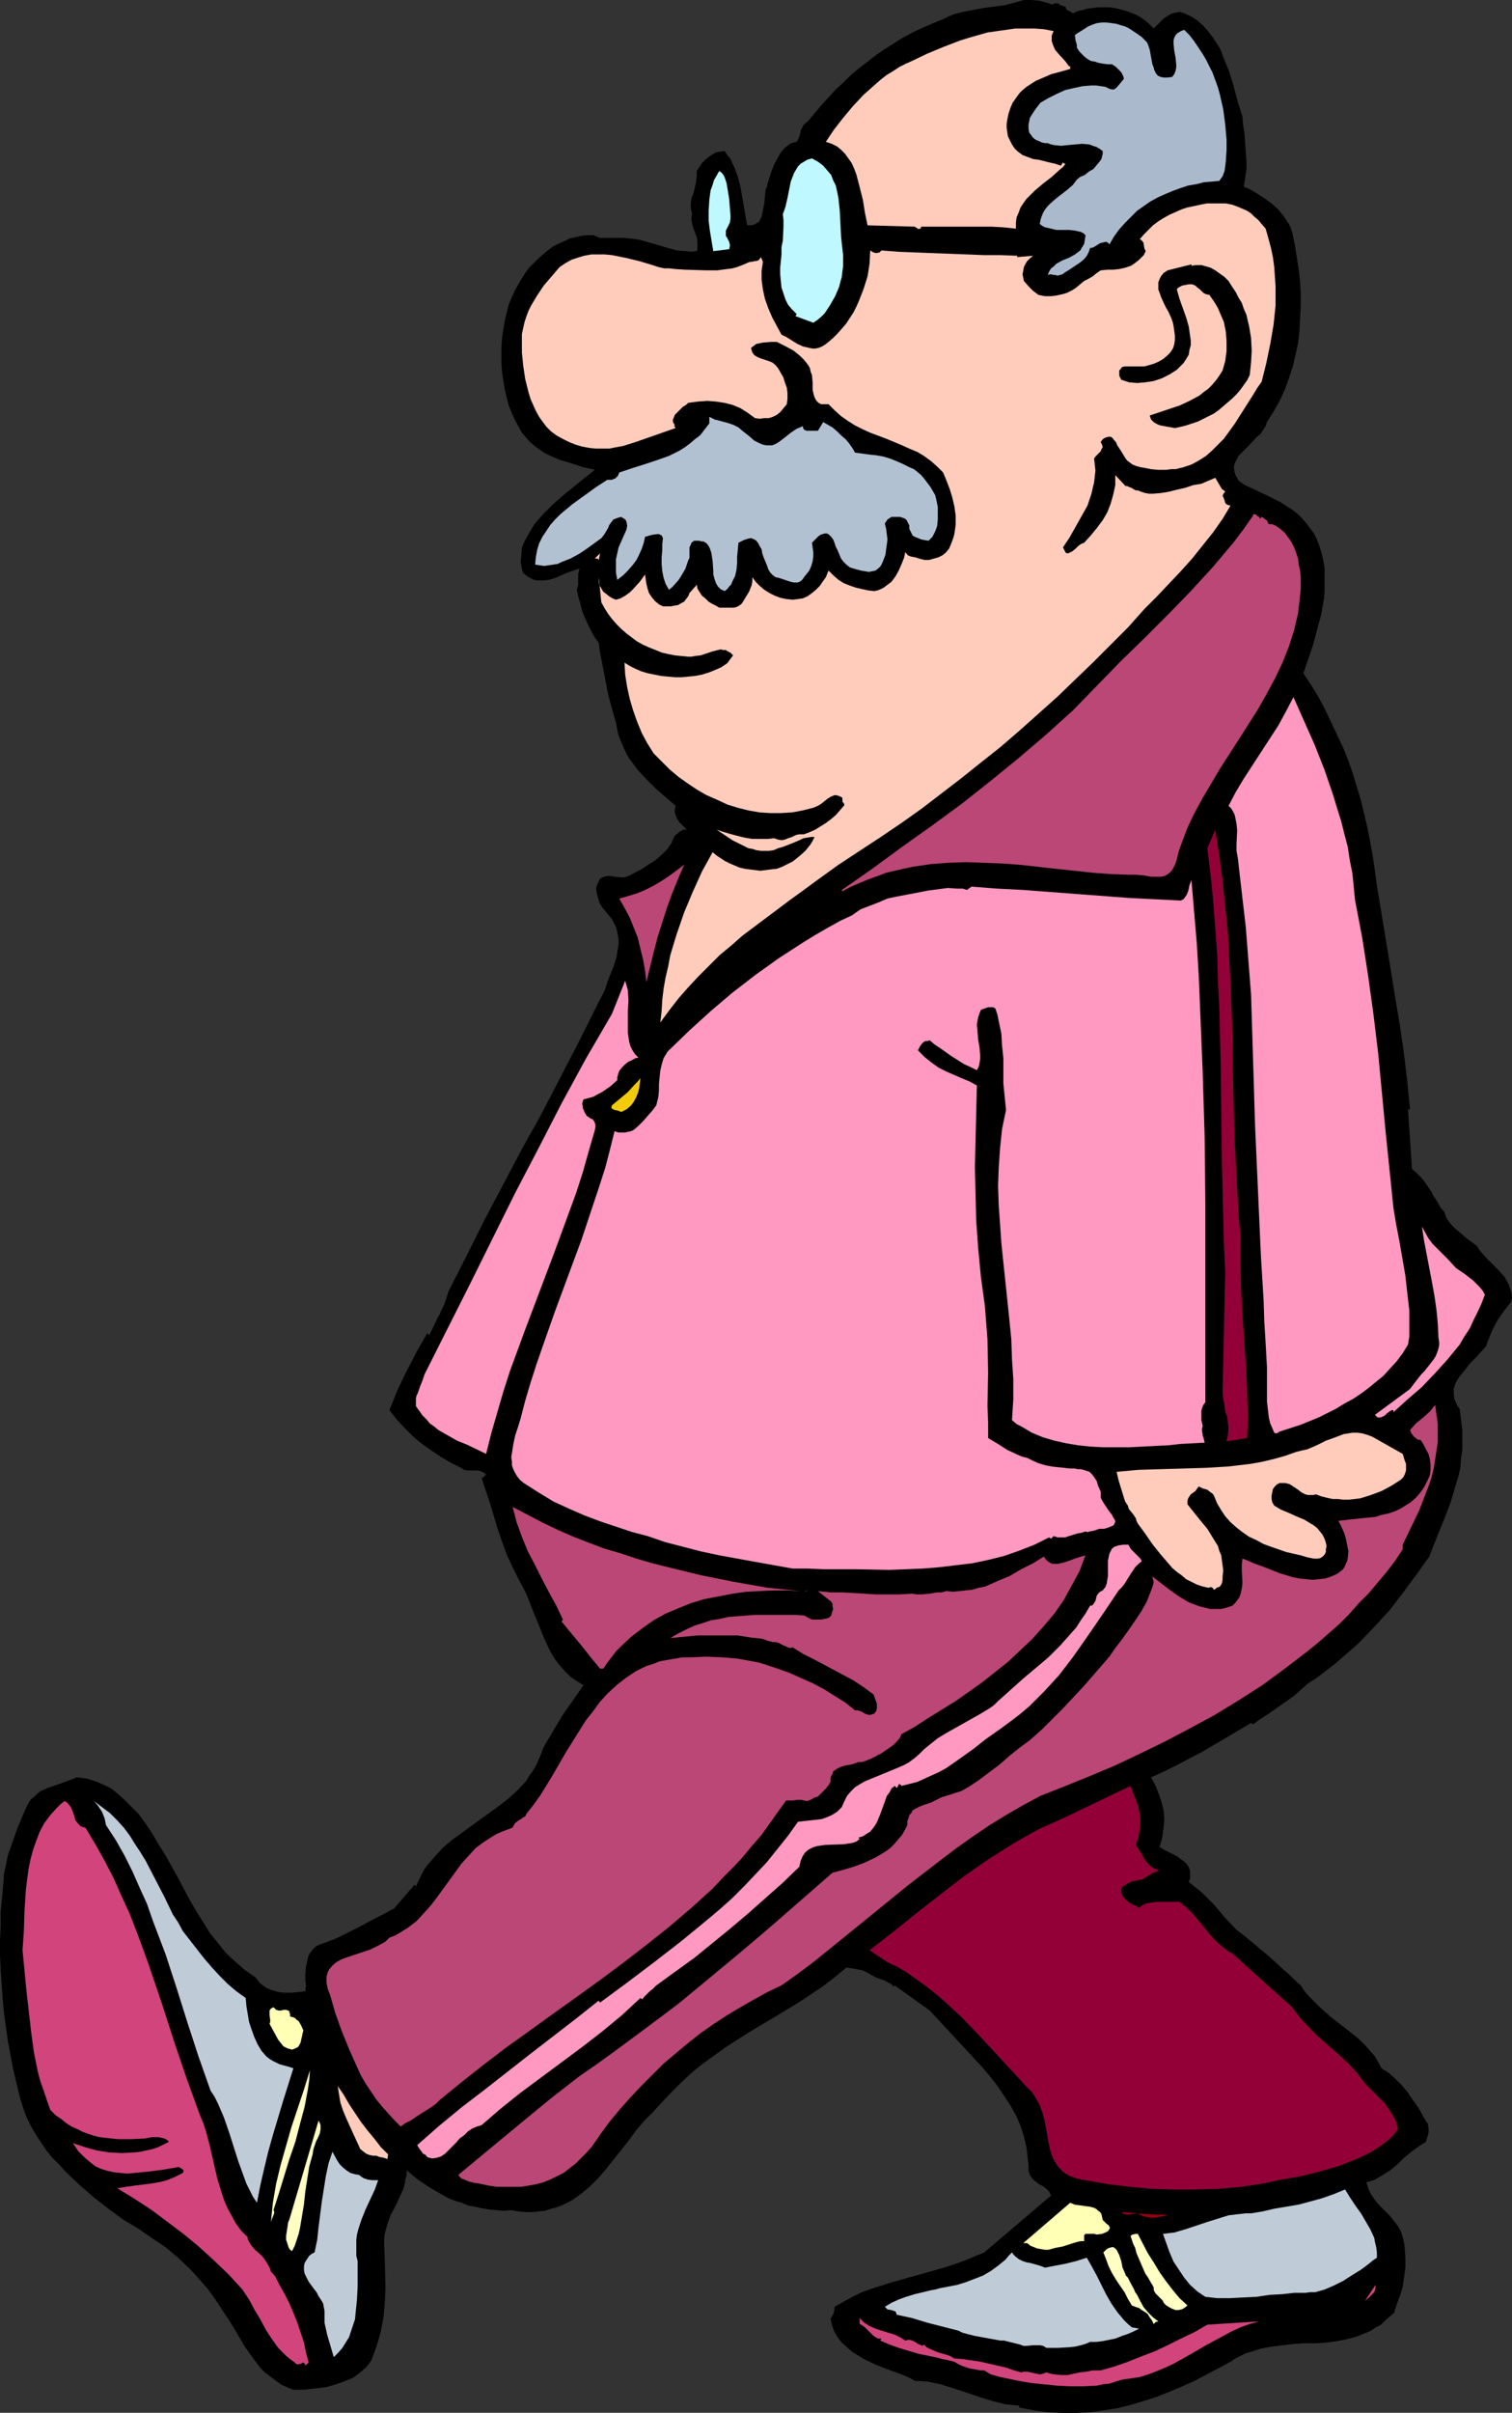 <?xml version="1.0" encoding="UTF-8" standalone="no"?>
<svg
   version="1.0"
   width="97.618mm"
   height="155.668mm"
   id="svg39"
   sodipodi:docname="Old Man Walking.wmf"
   xmlns:inkscape="http://www.inkscape.org/namespaces/inkscape"
   xmlns:sodipodi="http://sodipodi.sourceforge.net/DTD/sodipodi-0.dtd"
   xmlns="http://www.w3.org/2000/svg"
   xmlns:svg="http://www.w3.org/2000/svg">
  <rect width="100%" height="100%" fill="#333333" stroke="none"/>
  <sodipodi:namedview
     id="namedview39"
     pagecolor="#ffffff"
     bordercolor="#000000"
     borderopacity="0.25"
     inkscape:showpageshadow="2"
     inkscape:pageopacity="0.0"
     inkscape:pagecheckerboard="0"
     inkscape:deskcolor="#d1d1d1"
     inkscape:document-units="mm" />
  <defs
     id="defs1">
    <pattern
       id="WMFhbasepattern"
       patternUnits="userSpaceOnUse"
       width="6"
       height="6"
       x="0"
       y="0" />
  </defs>
  <path
     style="fill:#000000;fill-opacity:1;fill-rule:evenodd;stroke:none"
     d="m 256.795,1.131 0.485,-0.323 h 0.485 0.485 l 0.323,0.323 0.162,0.162 h 0.323 l 0.323,0.162 0.323,0.162 0.323,-0.162 v 0.323 l 0.162,0.485 0.162,0.162 0.323,0.162 0.646,0.323 0.485,0.323 1.131,-0.485 1.293,-0.323 1.131,-0.323 1.293,-0.162 1.293,-0.162 h 1.293 1.454 l 1.293,0.162 1.293,0.323 1.293,0.323 1.293,0.485 1.293,0.485 1.131,0.646 1.131,0.808 1.131,0.97 0.97,0.97 1.616,-1.616 0.808,-0.808 0.97,-0.646 0.808,-0.485 1.131,-0.323 1.131,-0.162 0.97,0.323 1.778,0.808 1.454,0.97 1.293,1.131 1.293,1.454 1.131,1.454 0.97,1.454 0.97,1.616 0.646,1.778 1.454,3.555 1.131,3.717 0.97,3.717 1.131,3.555 0.162,1.939 0.323,2.101 0.323,4.525 0.162,2.101 v 2.262 l -0.323,2.101 -0.323,2.101 1.616,0.646 1.616,0.97 1.778,1.131 1.778,1.293 1.616,1.454 1.454,1.778 0.485,0.808 0.646,0.97 0.485,0.97 0.323,0.97 0.646,3.07 0.485,3.07 0.485,3.07 0.323,2.909 0.162,3.07 v 2.909 l -0.162,3.07 -0.162,3.07 -0.323,2.909 -0.646,2.909 -0.646,2.747 -0.97,2.909 -0.97,2.747 -1.293,2.747 -1.454,2.585 -1.616,2.585 -0.323,0.97 -0.646,0.97 -0.646,0.97 -0.97,0.808 -1.778,1.939 -1.778,1.778 -0.808,0.808 -0.485,0.97 -0.485,0.97 -0.162,0.97 0.162,0.97 0.323,0.97 0.323,0.485 0.323,0.646 0.646,0.485 0.646,0.485 3.071,1.454 3.071,1.454 2.909,1.454 1.454,0.97 1.293,0.808 1.293,0.97 1.131,1.131 0.97,1.131 0.97,1.293 0.97,1.293 0.646,1.293 0.646,1.616 0.485,1.616 0.485,1.939 0.323,1.939 v 1.939 1.939 1.939 l -0.162,1.778 -0.646,3.717 -0.97,3.555 -0.97,3.717 -2.424,7.11 1.939,2.909 1.778,2.909 1.616,3.07 1.454,3.07 1.454,3.07 1.454,3.07 1.293,3.232 1.131,3.232 0.97,3.232 0.97,3.232 0.808,3.393 0.808,3.393 0.646,3.393 0.646,3.555 0.485,3.393 0.485,3.555 2.263,13.735 1.131,6.948 1.131,6.948 1.131,6.787 0.97,6.787 0.808,6.787 0.646,6.625 h -0.485 l 0.97,14.543 1.131,0.97 1.293,1.293 0.97,1.293 0.97,1.454 0.485,0.646 0.323,0.808 0.97,1.454 0.808,1.454 0.97,1.131 0.485,1.454 0.808,1.131 0.808,0.97 1.131,0.97 2.263,1.939 2.424,1.778 0.485,0.808 0.485,0.646 1.454,1.616 2.909,2.909 1.454,1.616 0.485,0.97 0.485,0.808 0.323,0.97 0.323,0.97 0.162,1.131 -0.162,1.131 -1.778,2.262 -1.778,2.585 -0.646,1.293 -0.646,1.293 -0.485,1.293 -0.485,1.131 -0.323,0.97 -0.646,0.808 -0.808,0.808 -0.808,0.97 -1.778,1.778 -1.616,2.101 -0.808,0.97 -0.646,0.97 -0.485,0.97 -0.323,1.131 v 1.131 l 0.162,1.293 0.485,1.131 0.323,0.646 0.485,0.646 0.323,2.585 0.323,2.585 v 2.424 2.262 l -0.323,2.262 -0.162,2.262 -0.485,2.101 -0.646,2.101 -1.293,4.363 -1.616,4.201 -1.778,4.363 -1.778,4.525 -3.232,4.525 -3.232,4.363 -3.232,4.201 -3.717,4.04 -3.717,3.878 -4.04,3.555 -2.101,1.778 -2.101,1.616 -2.101,1.616 -2.263,1.454 -1.616,1.454 -1.616,1.454 -3.232,2.262 -3.232,2.262 -1.778,1.131 -1.778,1.293 -0.485,-0.323 -11.797,6.948 -6.141,3.232 -3.232,1.616 -3.232,1.454 1.131,2.101 0.808,2.101 0.646,1.939 0.485,1.939 0.162,2.101 -0.162,2.101 -0.323,2.262 -0.646,2.424 1.293,0.808 2.909,1.454 1.293,0.97 0.485,0.323 0.646,0.646 0.323,0.485 0.323,0.646 0.162,0.646 v 0.808 0.808 l -0.323,0.97 1.616,1.293 1.616,1.293 2.909,2.909 2.586,3.07 2.909,3.07 2.101,1.616 1.939,1.616 3.879,3.232 3.717,3.393 0.97,0.808 0.97,0.97 2.101,1.939 0.97,1.454 1.131,1.293 1.293,1.293 1.293,1.293 2.747,2.424 2.909,2.262 2.909,2.262 1.293,1.131 1.293,1.293 1.131,1.293 1.131,1.293 0.808,1.454 0.808,1.454 1.778,1.131 1.616,1.454 1.616,1.616 1.454,1.778 1.293,1.939 1.293,1.778 1.131,2.101 1.131,1.778 0.162,1.131 v 1.131 l -0.323,0.97 -0.323,1.131 -1.778,1.131 -1.778,1.293 -1.778,1.454 -1.616,1.616 -1.778,1.454 -1.778,1.131 -1.939,1.131 -0.97,0.323 -1.131,0.323 0.323,0.97 0.323,0.97 0.485,0.97 0.646,0.97 1.131,1.454 1.454,1.454 1.454,1.454 1.131,1.454 0.646,0.808 0.485,0.808 0.485,0.97 0.323,1.131 0.323,1.293 0.162,1.293 0.162,2.424 v 2.424 l -0.323,2.424 -0.323,2.101 -0.646,2.262 -0.808,2.101 -0.646,2.101 -1.131,0.97 -1.131,0.97 -0.97,0.97 -1.293,0.646 -1.131,0.808 -1.131,0.485 -2.424,0.97 -2.424,0.646 -2.586,0.485 -2.586,0.323 -2.586,0.162 h -2.586 l -2.747,0.162 -2.586,0.323 -2.586,0.323 -2.586,0.485 -2.586,0.808 -1.131,0.323 -1.293,0.646 -1.293,0.646 -1.131,0.808 -5.818,3.07 -3.071,1.616 -2.909,1.293 -3.071,1.293 -3.232,1.293 -3.071,0.97 -3.232,0.97 -3.232,0.808 -3.232,0.485 -3.394,0.485 -3.394,0.162 h -3.394 l -3.555,-0.162 -3.394,-0.485 -3.555,-0.646 v -0.485 l -1.778,-0.162 -1.616,-0.162 -3.232,-0.808 -3.071,-0.97 -6.303,-2.101 -3.071,-0.97 -3.071,-0.646 -1.616,-0.162 h -1.616 l -1.454,-0.808 -1.454,-0.646 -3.071,-1.131 -3.394,-1.293 -3.071,-1.454 -1.616,-0.97 -1.293,-0.808 -1.293,-1.131 -1.293,-1.131 -0.97,-1.293 -0.808,-1.293 -0.646,-1.778 -0.323,-1.616 0.323,-0.323 0.162,-0.323 0.323,-0.646 0.162,-0.808 v -0.646 l 2.263,-1.293 2.101,-1.131 2.263,-1.131 2.263,-0.808 4.525,-1.454 4.525,-1.293 4.687,-1.293 4.525,-1.293 2.424,-0.808 2.263,-0.808 2.263,-0.97 2.424,-0.97 16.322,-13.897 -0.485,-0.97 -0.646,-0.646 -0.808,-0.646 -0.97,-0.485 -0.808,-0.646 -0.808,-0.646 -0.646,-0.97 -0.323,-0.97 v -1.454 l -0.162,-1.293 -0.323,-2.909 -0.646,-2.747 -0.808,-2.585 -1.131,-2.585 -1.454,-2.585 -1.616,-2.424 -1.616,-2.424 -1.939,-2.424 -1.939,-2.262 -4.202,-4.525 -2.101,-2.262 -2.101,-2.262 -4.04,-4.363 -8.565,-6.14 -0.323,0.323 -0.323,-0.485 -0.485,-0.323 -0.97,-0.485 -0.485,-0.323 -0.646,-0.162 -1.293,-0.485 -0.97,-0.485 -0.808,-0.485 -1.616,-0.808 -1.778,-0.323 -0.97,-0.162 -1.131,-0.162 -2.747,2.262 -2.909,2.262 -2.909,1.939 -2.909,1.939 -6.141,3.717 -5.979,3.555 -5.818,3.717 -2.909,2.101 -2.909,2.101 -2.586,2.101 -2.586,2.424 -2.586,2.585 -2.424,2.585 -1.939,2.101 -1.939,1.939 -1.939,2.262 -1.778,2.424 -1.778,2.262 -1.939,2.424 -1.778,2.262 -1.939,2.262 -2.101,2.101 -2.101,1.778 -2.263,1.616 -1.293,0.646 -1.293,0.646 -1.293,0.485 -1.293,0.323 -1.454,0.485 -1.616,0.162 -1.454,0.162 h -1.778 l -1.616,-0.162 -1.778,-0.323 -1.939,0.162 -1.778,-0.162 -1.778,-0.162 -1.778,-0.323 -1.616,-0.323 -1.616,-0.323 -1.616,-0.646 -1.616,-0.485 -1.616,-0.646 -1.454,-0.808 -3.071,-1.778 -2.909,-1.939 -2.747,-2.262 v 1.131 l -0.323,1.131 -0.162,1.131 -0.323,1.131 -0.97,2.101 -0.97,2.101 -1.131,2.101 -0.808,2.262 -0.323,1.131 -0.323,1.131 -0.162,1.293 v 1.293 l 0.162,3.717 0.162,7.272 -0.162,3.393 -0.323,3.555 -0.646,3.393 -0.485,1.778 -0.485,1.616 -0.646,1.778 -0.646,1.778 -0.646,0.97 -0.808,0.97 -0.97,0.808 -0.97,0.808 -1.131,0.808 -1.131,0.485 -1.293,0.485 -1.293,0.485 -2.747,0.808 -2.747,0.323 -2.747,0.323 h -2.586 l -1.616,-0.646 -1.454,-0.646 -1.293,-0.97 -1.293,-0.97 -1.293,-0.97 -1.131,-1.131 -0.97,-1.293 -0.97,-1.293 -1.939,-2.747 -1.778,-3.07 -1.778,-2.909 -1.939,-2.909 -1.131,-1.778 -1.131,-1.616 -1.293,-1.778 -1.293,-1.454 -2.747,-3.07 -3.071,-2.909 -3.071,-2.585 -3.394,-2.262 -3.232,-2.262 -3.555,-2.101 -3.555,-2.585 -3.717,-2.909 -3.555,-3.07 -3.394,-3.232 -1.616,-1.778 -1.616,-1.616 -1.454,-1.778 -1.293,-1.939 L 8.727,520.485 7.596,518.546 6.626,516.607 5.818,514.506 4.848,511.436 4.04,508.042 3.232,504.649 2.586,501.256 1.939,497.862 1.454,494.307 0.97,490.914 0.646,487.359 0.162,480.249 0,476.694 v -3.555 l 0.162,-3.555 v -3.393 l 0.323,-3.393 0.323,-3.393 0.162,-2.424 0.485,-2.262 0.485,-2.424 0.808,-2.262 0.808,-2.262 0.808,-2.262 1.778,-4.201 -0.323,-0.485 0.323,0.485 0.485,-0.97 0.485,-0.97 0.646,-0.808 0.646,-0.485 0.646,-0.646 0.808,-0.646 1.778,-0.808 1.939,-0.646 1.778,-0.646 1.778,-0.646 1.616,-0.646 1.293,0.162 1.131,0.162 2.101,0.646 1.939,0.808 1.939,0.97 1.616,1.293 1.616,1.454 1.616,1.616 1.778,1.778 1.778,2.424 1.616,2.424 1.616,2.747 1.616,2.585 3.071,5.494 2.909,5.494 1.616,2.747 1.616,2.585 1.616,2.585 1.939,2.424 1.939,2.424 2.263,2.101 2.424,2.101 2.586,1.778 0.485,0.646 0.646,0.808 0.646,0.485 0.646,0.485 0.646,0.323 0.808,0.323 1.616,0.485 1.616,0.162 h 1.778 l 3.232,-0.323 0.162,-1.293 -0.162,-1.454 v -1.616 l 0.162,-1.616 0.323,-1.454 0.162,-0.808 0.323,-0.808 0.808,-1.131 0.646,-0.646 0.808,-0.485 2.263,-0.808 2.424,-0.97 4.848,-2.424 4.525,-2.424 2.263,-1.131 1.131,-0.646 0.97,-0.485 5.01,-5.817 0.323,0.485 0.646,-1.454 0.646,-1.293 0.646,-1.293 0.808,-1.131 1.939,-2.262 1.939,-2.101 2.101,-1.778 2.424,-1.778 4.687,-3.393 4.687,-3.393 2.263,-1.778 2.101,-1.939 1.939,-2.101 0.808,-1.293 0.808,-1.131 0.808,-1.293 0.646,-1.454 0.646,-1.454 0.485,-1.454 2.263,-3.878 2.424,-4.04 2.586,-3.717 2.586,-3.717 -1.616,-0.97 -1.616,-1.131 -1.293,-1.293 -1.293,-1.454 -1.131,-1.454 -0.97,-1.616 -0.808,-1.616 -0.808,-1.778 -1.454,-3.555 -1.454,-3.555 -1.454,-3.717 -0.808,-1.616 -0.97,-1.778 -1.454,-2.909 -1.454,-3.07 -1.131,-3.07 -1.131,-3.232 -1.939,-6.464 -2.101,-6.302 h 0.323 l 0.323,-0.323 0.485,-0.485 -0.646,-0.485 -0.646,-0.323 -0.808,-0.162 h -0.808 -1.616 l -0.808,-0.162 -0.808,-0.485 -2.586,-1.293 -2.424,-1.454 -2.424,-1.616 -2.263,-1.616 -2.101,-1.778 -1.939,-1.939 -1.939,-2.101 -1.778,-2.262 0.97,-2.424 0.97,-2.424 2.263,-4.686 2.424,-4.686 2.586,-4.525 0.485,0.485 0.808,-1.616 0.646,-1.293 0.485,-1.131 0.646,-1.131 0.485,-1.131 0.646,-1.293 0.485,-1.454 0.485,-1.616 4.525,-8.888 4.363,-8.726 9.05,-17.129 4.687,-8.403 4.525,-8.726 4.525,-8.726 4.525,-9.049 0.646,-1.293 0.808,-1.454 0.646,-1.454 0.485,-1.616 1.616,-4.04 0.646,-2.101 0.323,-2.101 0.162,-0.97 v -1.131 l -0.162,-0.97 -0.162,-0.97 -0.323,-1.131 -0.485,-0.97 -0.485,-0.97 -0.808,-0.97 -0.808,-0.97 -0.808,-0.97 -0.646,-1.131 -0.323,-1.131 -0.323,-1.131 -0.162,-1.131 0.162,-0.646 0.485,-1.131 0.323,-0.646 0.97,-0.485 0.808,-0.162 h 0.808 l 0.808,0.162 1.616,0.162 h 0.97 l 0.97,-0.323 3.394,-1.778 1.616,-1.131 1.616,-0.97 1.454,-1.293 1.293,-1.293 1.131,-1.616 0.323,-0.808 0.485,-0.97 0.646,-0.485 0.323,-0.323 0.485,-0.323 0.323,-0.162 0.323,-0.162 h 0.485 0.323 l -1.131,-1.131 -0.646,-0.646 -0.485,-0.646 -0.323,-0.808 -0.323,-0.808 v -0.808 l 0.162,-0.97 -4.848,-4.201 -2.263,-2.262 -2.101,-2.262 -0.97,-1.293 -0.97,-1.293 -0.808,-1.293 -0.646,-1.454 -0.646,-1.454 -0.646,-1.616 -0.323,-1.454 -0.323,-1.778 -0.646,-2.101 -0.646,-2.424 -0.646,-2.424 -0.485,-2.585 -0.97,-5.009 -0.485,-2.424 -0.323,-2.424 -0.97,-1.293 -0.808,-1.454 -0.808,-1.616 -0.808,-1.778 -0.646,-1.616 -0.485,-1.939 -0.485,-1.616 -0.323,-1.616 0.162,-0.646 0.162,-0.485 v -2.747 l 0.162,-0.646 0.162,-0.646 -1.454,0.485 -1.454,0.485 -1.454,0.646 -1.454,0.646 -1.616,0.485 -1.454,0.162 h -1.454 l -0.808,-0.162 -0.646,-0.323 -0.646,-0.323 -0.485,-0.323 -0.323,-0.323 -0.485,-0.323 -0.323,-0.97 -0.162,-0.97 -0.162,-0.97 0.162,-1.131 0.162,-2.262 0.646,-1.454 0.808,-1.454 0.808,-1.454 0.808,-1.293 1.131,-1.293 0.97,-1.131 2.424,-2.424 2.586,-2.262 2.586,-2.101 2.586,-2.101 1.293,-0.97 1.131,-0.97 -2.909,-0.646 -2.909,-0.97 -2.747,-0.808 -2.586,-1.131 -1.293,-0.646 -1.131,-0.808 -1.131,-0.808 -1.131,-0.97 -0.97,-1.131 -0.97,-1.131 -0.808,-1.454 -0.808,-1.454 -0.808,-1.778 -0.808,-1.939 -0.485,-1.939 -0.485,-2.101 -0.323,-1.939 -0.323,-2.101 -0.162,-2.101 v -4.201 l 0.162,-2.101 0.323,-2.101 0.323,-1.939 0.485,-2.101 0.485,-1.939 0.808,-1.939 0.808,-1.778 1.616,-2.747 0.808,-1.293 0.97,-1.293 1.131,-1.131 1.131,-1.131 1.131,-0.97 1.131,-0.97 1.293,-0.97 1.293,-0.646 1.454,-0.646 1.293,-0.646 1.454,-0.323 1.454,-0.323 1.454,-0.162 h 1.454 l 0.808,0.323 0.646,0.323 h 0.808 1.616 0.97 1.939 l 2.263,0.162 2.263,0.323 4.525,1.293 2.101,0.646 2.424,0.646 2.263,0.162 1.293,0.162 1.293,-0.162 0.162,-0.485 v -0.646 -1.131 l -0.162,-1.131 -0.808,-2.101 -0.323,-1.131 -0.162,-1.131 v -0.646 l 0.162,-0.646 -0.162,-0.646 -0.162,-0.646 v -1.293 l 0.162,-1.293 0.485,-1.131 0.646,-2.747 0.162,-1.454 v -0.646 -0.646 l 0.646,-0.97 0.646,-0.97 0.808,-0.808 0.808,-0.646 0.97,-0.646 0.808,-0.485 0.97,-0.162 1.131,-0.162 0.646,0.97 0.808,0.97 0.485,1.131 0.485,0.97 0.808,2.262 0.646,2.424 1.616,9.372 h 0.97 l 0.808,-0.162 0.485,-0.323 0.646,-0.323 0.323,-0.646 0.323,-0.646 0.162,-0.808 0.162,-0.808 0.323,-1.616 0.162,-1.778 0.162,-1.616 0.323,-0.646 0.162,-0.808 0.97,-3.07 0.646,-1.616 0.808,-1.454 0.808,-1.454 0.97,-1.131 0.646,-0.485 0.646,-0.485 0.808,-0.323 0.808,-0.162 0.323,-0.646 0.323,-0.646 0.162,-0.646 0.162,-0.808 0.323,-0.646 0.323,-0.646 0.485,-0.485 0.485,-0.323 3.394,-4.04 1.778,-1.939 1.778,-1.939 1.939,-1.778 1.778,-1.778 1.939,-1.616 2.101,-1.616 2.101,-1.616 2.101,-1.454 2.101,-1.293 2.263,-1.454 2.424,-1.293 2.424,-1.131 2.586,-1.131 2.424,-0.97 1.293,-0.646 1.131,-0.485 2.424,-0.646 2.586,-0.485 2.586,-0.485 5.01,-0.646 2.424,-0.646 L 249.846,0 h 1.778 l 1.939,0.162 1.778,0.485 0.646,0.162 z"
     id="path1" />
  <path
     style="fill:#aabacc;fill-opacity:1;fill-rule:evenodd;stroke:none"
     d="m 278.612,9.049 0.646,0.646 0.646,0.646 0.323,0.808 0.323,0.97 0.323,1.778 0.323,1.778 0.323,0.808 0.162,0.646 0.323,0.646 0.485,0.646 0.646,0.323 0.808,0.162 h 0.97 l 1.131,-0.162 0.485,-0.646 0.323,-0.808 0.162,-0.808 v -0.808 l -0.162,-1.616 -0.323,-1.778 -0.162,-1.616 V 9.857 l 0.162,-0.646 0.323,-0.646 0.485,-0.485 0.808,-0.485 0.808,-0.323 1.293,1.293 1.131,1.454 0.97,1.454 0.97,1.454 0.97,1.616 0.808,1.616 0.808,1.616 0.646,1.778 0.646,1.778 0.485,1.778 0.808,3.555 0.485,3.717 0.323,3.717 v 1.293 1.131 l -0.162,2.585 -0.162,1.454 -0.162,1.131 -0.485,1.293 -0.808,1.131 -3.717,0.323 -1.939,0.485 -1.939,0.323 -1.939,0.646 -1.778,0.646 -1.939,0.808 -1.778,0.808 -1.778,0.97 -1.616,1.131 -1.616,1.131 -1.454,1.454 -1.454,1.454 -1.454,1.616 -1.293,1.778 -1.131,1.939 -0.162,-0.323 -0.323,-0.162 -0.162,-0.162 h -0.323 l -0.646,0.162 -0.646,0.162 -1.293,0.808 -0.646,0.323 h -0.485 l -0.323,0.97 -0.485,0.97 -0.646,0.808 -0.97,0.808 -1.939,1.293 -0.97,0.646 -0.808,0.485 -0.646,0.485 -0.646,0.162 -0.485,0.162 -0.485,-0.162 h -0.485 l -0.485,-0.162 h -0.485 l -0.485,0.162 0.323,-0.808 0.485,-0.808 0.646,-0.485 0.646,-0.646 1.454,-0.808 1.616,-0.646 1.454,-0.808 0.646,-0.485 0.646,-0.485 0.485,-0.808 0.485,-0.808 0.162,-0.97 0.162,-1.131 -0.485,-0.485 -0.646,-0.323 -1.454,-0.323 -1.454,-0.162 h -3.071 l -1.293,-0.323 -1.454,-0.323 -0.646,-0.323 -0.646,-0.485 0.162,-0.97 0.323,-0.97 0.323,-0.808 0.485,-0.808 0.646,-0.808 0.646,-0.646 1.293,-1.131 0.808,-0.646 0.646,-0.485 1.454,-1.131 1.293,-1.131 0.485,-0.646 0.485,-0.646 0.808,-0.646 1.131,-0.485 0.97,-0.808 1.131,-0.646 0.808,-0.97 0.808,-0.97 0.323,-0.485 0.162,-0.646 0.162,-0.646 v -0.646 l -0.646,-0.485 -0.808,-0.485 -0.97,-0.323 -0.808,-0.323 -1.778,-0.162 -1.778,0.162 -1.778,0.162 -1.616,0.162 -1.616,-0.162 -0.808,-0.162 -0.808,-0.323 h -0.646 l -0.808,-0.162 -0.646,-0.323 -0.808,-0.323 -0.646,-0.485 -0.485,-0.646 -0.485,-0.646 -0.162,-0.97 V 30.379 l 0.162,-0.808 0.162,-0.808 0.485,-0.808 0.97,-1.454 1.131,-1.454 1.939,-1.131 1.939,-0.97 2.101,-0.97 2.101,-0.485 2.263,-0.485 2.101,-0.162 h 1.131 l 2.263,0.323 0.97,0.485 0.646,0.162 h 0.485 l 0.485,-0.323 0.323,-0.323 0.808,-0.97 0.808,-0.97 -0.162,-0.646 -0.323,-0.646 -0.162,-0.323 -0.485,-0.485 -0.808,-0.808 -0.97,-0.646 h -1.131 l -1.131,-0.162 -0.97,-0.162 -0.97,-0.323 -0.97,-0.162 -0.808,-0.485 -0.646,-0.485 -0.808,-0.808 -0.485,-0.485 -0.323,-0.485 -0.323,-0.485 v -0.646 l -0.323,-1.131 -0.162,-1.293 0.646,-0.485 0.808,-0.485 1.778,-1.131 1.131,-0.485 0.97,-0.323 1.131,-0.162 h 1.293 l 1.293,0.162 1.131,0.162 0.97,0.323 1.131,0.323 0.97,0.485 0.97,0.646 0.97,0.646 z"
     id="path2" />
  <path
     style="fill:#ffccbc;fill-opacity:1;fill-rule:evenodd;stroke:none"
     d="m 257.118,7.595 -0.323,0.646 -0.162,0.485 v 0.646 0.646 l 0.323,0.97 0.485,1.131 0.808,0.97 1.778,1.939 0.808,1.131 h 0.323 v 0.646 l -2.263,0.646 -2.424,0.646 -2.586,1.131 -1.131,0.485 -2.263,1.454 -0.97,0.808 -0.808,0.808 -0.808,1.131 -0.808,1.131 -0.485,1.131 -0.485,1.454 -0.323,1.454 -0.162,1.131 v 0.97 l 0.162,1.131 0.162,0.97 0.485,0.97 0.485,0.97 0.646,0.97 0.646,0.646 1.293,0.97 1.293,0.485 1.293,0.485 1.293,0.162 1.293,0.323 1.293,0.323 1.454,0.323 1.454,0.485 0.485,-0.808 0.323,0.323 h 0.162 0.162 l -0.646,0.808 -0.97,0.808 -1.778,1.616 -2.101,1.616 -2.101,1.778 -0.97,0.97 -0.97,0.97 -0.808,1.131 -0.646,0.97 -0.485,1.293 -0.485,1.131 -0.162,1.293 v 1.454 l -3.071,-0.323 -2.909,-0.162 h -5.656 -5.656 -5.818 l -0.162,0.485 h -0.323 l -0.162,0.162 -0.162,-0.162 -0.808,-0.485 -11.474,-0.323 -0.646,-3.07 -0.485,-3.07 -0.808,-3.232 -0.808,-3.07 -0.485,-1.293 -0.646,-1.454 -0.808,-1.131 -0.808,-1.131 -0.97,-0.97 -0.97,-0.808 -1.293,-0.646 -1.454,-0.485 1.939,-2.909 2.263,-2.909 2.424,-2.909 2.586,-2.747 2.909,-2.585 1.293,-1.131 1.454,-1.131 1.616,-0.97 1.454,-0.97 1.616,-0.808 1.454,-0.646 3.717,-1.778 3.879,-1.616 4.202,-1.616 2.101,-0.646 4.525,-1.293 2.263,-0.323 2.263,-0.323 2.263,-0.323 h 2.263 2.424 l 2.263,0.162 z"
     id="path3" />
  <path
     style="fill:#bff9ff;fill-opacity:1;fill-rule:evenodd;stroke:none"
     d="m 205.565,60.758 0.162,1.454 v 1.293 1.454 l -0.162,1.131 -0.162,1.454 -0.323,1.131 -0.323,1.293 -0.485,1.131 -0.485,1.131 -0.646,1.131 -0.646,1.131 -0.646,0.97 -0.646,0.97 -0.808,0.808 -0.97,0.808 -0.97,0.646 -4.363,-1.616 0.323,-0.485 -1.131,-1.131 -0.97,-1.131 -0.646,-1.293 -0.485,-1.454 -0.485,-1.454 -0.162,-1.616 -0.162,-1.616 v -1.616 l 0.323,-3.232 v -1.778 l 0.323,-1.616 0.162,-3.393 v -1.616 l -0.162,-1.454 0.323,-0.808 0.323,-0.97 0.485,-2.101 0.808,-4.04 0.808,-2.101 0.485,-0.808 0.485,-0.808 0.646,-0.646 0.808,-0.485 0.808,-0.485 1.131,-0.323 1.454,0.808 1.293,0.97 0.97,1.131 0.97,1.131 0.485,1.293 0.646,1.293 0.323,1.454 0.323,1.616 0.323,3.07 0.323,6.302 0.162,1.616 z"
     id="path4" />
  <path
     style="fill:#bff9ff;fill-opacity:1;fill-rule:evenodd;stroke:none"
     d="m 177.93,48.477 0.162,2.101 0.162,1.939 v 0.808 l -0.162,0.97 -0.485,0.97 -0.485,0.97 v 0.646 0.646 l 0.323,0.485 0.485,0.97 0.162,0.646 v 0.485 l -0.162,0.646 -3.879,0.485 -0.808,-4.848 -0.323,-2.585 v -2.424 l 0.162,-2.585 0.162,-1.293 0.162,-1.131 0.485,-1.293 0.323,-1.131 0.646,-1.131 0.646,-1.131 0.646,0.485 0.485,0.646 0.323,0.808 0.323,0.97 0.323,1.939 0.162,0.97 z"
     id="path5" />
  <path
     style="fill:#ffccbc;fill-opacity:1;fill-rule:evenodd;stroke:none"
     d="m 308.832,55.749 0.646,2.262 0.646,2.424 0.485,2.262 0.323,2.424 0.162,2.424 0.162,2.262 v 2.424 2.262 l -0.485,4.686 -0.808,4.686 -0.97,4.686 -1.131,4.525 -1.131,1.616 -0.97,1.616 -2.263,3.555 -2.263,3.555 -1.293,1.778 -1.293,1.778 -1.454,1.454 -1.454,1.454 -1.454,1.293 -1.778,1.131 -1.778,0.97 -1.939,0.646 -1.939,0.485 h -1.131 l -1.131,0.162 h -1.131 -0.808 l -1.778,-0.162 -1.616,-0.323 -0.97,-0.162 -1.131,-0.323 -0.808,-0.323 -0.646,-0.485 -0.646,-0.485 -0.485,-0.646 -0.97,-1.616 -0.97,-1.454 -0.323,-0.808 -0.485,-0.485 -0.323,-0.485 -0.485,-0.323 h -0.485 l -0.646,0.162 -0.646,0.323 -0.323,0.323 -0.323,0.485 0.162,0.323 0.162,0.323 0.162,0.646 -0.323,0.485 -0.162,0.485 -0.808,0.808 -0.485,0.485 -0.323,0.485 0.162,1.454 0.162,1.454 -0.162,1.454 -0.162,1.454 -0.323,1.293 -0.323,1.454 -0.97,2.909 -1.454,2.585 -1.454,2.585 -1.454,2.585 -1.616,2.424 0.323,0.646 0.162,0.323 0.162,0.323 0.323,0.162 h 0.323 l 0.323,-0.162 0.646,-0.323 0.808,-0.646 0.646,-0.646 0.646,-0.485 0.808,-0.323 1.616,-1.778 1.454,-1.778 1.454,-1.939 1.131,-1.939 0.808,-2.101 0.646,-2.262 0.485,-2.262 v -1.131 -1.293 l 2.586,2.747 0.162,-0.162 0.323,0.162 0.323,0.162 0.485,0.162 0.808,0.485 0.323,0.162 h 0.485 l 0.808,0.323 0.97,0.323 0.97,0.162 h 0.97 l 1.939,-0.162 1.939,-0.323 1.939,-0.485 2.101,-0.485 1.939,-0.646 1.939,-0.323 3.394,-1.454 1.131,1.939 0.485,0.808 0.485,0.323 0.323,0.323 -0.323,0.323 -0.162,0.323 -0.162,0.323 0.162,0.323 0.323,0.808 0.162,0.646 0.323,0.323 0.323,0.162 0.646,0.162 -0.97,1.616 -0.97,1.616 -2.263,3.232 -2.586,3.232 -2.586,3.232 -2.909,3.232 -2.909,3.07 -2.909,3.07 -2.909,2.909 -4.04,4.525 -4.202,4.201 -4.363,4.363 -4.363,4.201 -4.363,4.201 -4.525,4.04 -4.525,4.04 -4.687,4.04 -4.687,3.717 -4.848,3.878 -4.848,3.717 -4.848,3.717 -5.01,3.555 -5.01,3.393 -5.171,3.393 -5.171,3.393 -5.818,4.201 -3.071,2.262 -2.909,2.101 -5.818,4.363 -5.818,4.363 -2.747,2.424 -2.747,2.262 -2.586,2.585 -2.586,2.585 -2.424,2.585 -2.424,2.747 -2.263,2.909 -2.263,3.07 0.323,-2.747 0.162,-2.747 0.323,-2.747 0.485,-2.747 0.646,-2.747 0.485,-2.585 0.808,-2.747 0.808,-2.585 1.778,-5.171 2.101,-5.009 2.263,-5.009 2.586,-4.686 0.97,0.808 0.97,0.646 0.97,0.646 1.293,0.646 1.131,0.485 1.131,0.485 1.293,0.323 1.293,0.162 1.293,0.162 1.293,0.162 1.293,-0.162 1.293,-0.162 1.454,-0.162 1.293,-0.485 1.293,-0.646 1.293,-0.646 1.616,-1.293 1.454,-1.293 0.646,-0.808 0.646,-0.808 0.485,-0.808 0.485,-0.97 h -0.808 l -0.97,0.162 -0.97,0.162 -0.97,0.485 -1.939,0.808 -2.101,0.808 -1.131,0.323 -1.131,0.485 -1.131,0.162 h -0.97 -0.97 l -1.131,-0.162 -0.97,-0.323 -0.97,-0.162 -1.939,-0.97 -1.939,-0.97 -1.939,-1.293 -1.939,-1.293 1.454,0.485 1.616,0.485 1.778,0.485 1.939,0.485 1.939,0.323 h 1.778 1.939 l 1.616,-0.162 0.485,0.162 0.485,0.162 0.808,0.162 0.808,-0.162 0.808,-0.323 0.97,-0.323 0.97,-0.485 0.808,-0.162 h 1.131 l 1.293,-0.485 1.454,-0.646 1.293,-0.808 1.293,-0.808 1.293,-0.97 1.131,-0.97 1.131,-1.293 0.97,-1.131 -0.162,-0.485 -0.323,-0.323 v -0.485 -0.485 l -0.485,-0.323 -0.485,-0.162 -0.485,-0.162 h -0.485 l -0.808,0.323 -0.808,0.485 -1.616,1.293 -0.808,0.485 -1.131,0.485 -2.586,0.646 -2.586,0.485 -2.747,0.162 h -2.586 l -2.586,-0.162 -2.747,-0.485 -2.586,-0.646 -2.586,-0.808 -2.424,-1.131 -2.586,-1.131 -2.263,-1.293 -2.424,-1.616 -2.263,-1.616 -2.101,-1.778 -1.939,-1.939 -1.939,-1.939 -1.616,-2.585 -1.293,-2.424 -1.131,-2.747 -0.97,-2.747 -0.808,-2.747 -0.646,-2.909 -0.485,-3.07 -0.162,-2.909 1.293,0.808 1.293,0.646 1.454,0.646 1.616,0.485 1.616,0.323 1.616,0.323 1.616,0.162 1.778,0.162 h 1.616 l 1.778,-0.162 1.616,-0.162 1.616,-0.323 1.616,-0.485 1.616,-0.646 1.454,-0.646 1.454,-0.97 1.454,-1.939 -0.646,-0.646 -0.646,-0.323 -0.485,-0.323 h -0.646 l -0.646,-0.162 -0.646,0.162 -1.293,0.323 -1.454,0.485 -1.454,0.485 -1.454,0.162 -0.808,0.162 h -0.808 l -1.616,-0.162 -1.616,-0.162 -1.616,-0.323 -1.454,-0.323 -1.616,-0.646 -1.616,-0.646 -1.454,-0.646 -1.454,-0.808 -1.293,-0.97 -1.293,-0.97 -1.293,-1.131 -1.131,-1.131 -1.131,-1.293 -0.97,-1.293 -0.808,-1.293 -0.808,-1.454 -0.646,-6.14 v 0.97 l 0.162,0.97 0.485,0.808 0.485,0.808 0.646,0.485 0.808,0.646 0.808,0.485 0.808,0.323 1.131,-0.323 1.131,-0.646 1.131,-0.808 0.808,-0.808 1.616,-1.778 1.293,-1.778 0.162,1.131 0.162,1.131 0.323,1.293 0.323,0.97 0.646,0.97 0.808,0.97 0.97,0.808 0.97,0.485 h 0.97 0.97 l 0.808,-0.162 0.97,-0.162 0.808,-0.485 0.646,-0.323 0.485,-0.646 0.485,-0.646 0.162,-0.323 0.162,-0.485 1.293,-1.454 0.323,-0.323 0.162,-0.323 0.162,0.97 0.485,0.808 0.646,0.97 0.808,0.646 0.808,0.808 0.808,0.485 0.97,0.485 0.808,0.485 h 1.454 1.454 0.646 l 0.646,-0.162 0.646,-0.323 0.646,-0.485 1.778,-2.909 0.323,-0.808 0.323,-0.808 0.162,-0.97 v -0.97 l 0.808,1.131 0.97,0.97 1.131,0.97 1.293,0.808 1.293,0.646 1.293,0.485 1.454,0.323 1.616,0.162 1.293,-0.162 1.131,-0.162 1.131,-0.485 1.131,-0.808 0.97,-0.808 0.97,-0.97 0.646,-0.97 0.808,-1.131 0.646,-1.616 1.131,1.131 1.293,1.131 1.293,0.808 1.616,0.646 1.454,0.485 1.454,0.323 1.454,0.323 1.454,0.162 0.808,-0.162 0.808,-0.323 0.646,-0.323 0.646,-0.485 1.293,-0.97 0.97,-1.293 0.808,-1.454 0.646,-1.454 0.646,-1.616 0.323,-1.454 0.323,0.485 0.323,0.323 0.323,0.162 0.485,0.162 0.97,0.162 0.97,0.323 1.293,0.323 h 1.131 l 1.131,-0.323 1.131,-0.323 0.97,-0.485 0.808,-0.646 0.808,-0.97 0.485,-1.131 0.485,-1.293 0.323,-1.131 0.162,-1.131 0.162,-1.131 v -2.262 l -0.323,-2.262 -0.485,-2.101 -0.646,-2.101 -0.808,-2.101 -0.808,-1.939 -1.454,-1.454 -1.454,-1.293 -1.778,-1.293 -1.616,-0.97 -1.939,-0.808 -1.778,-0.808 -3.879,-1.616 -3.879,-1.454 -1.778,-0.808 -1.939,-0.97 -1.778,-1.131 -1.616,-1.131 -1.616,-1.454 -1.454,-1.454 h -0.97 -0.808 l -0.646,-0.323 -0.485,-0.485 -0.323,-0.485 -0.323,-0.808 -0.162,-0.646 -0.162,-0.808 v -1.778 l -0.162,-1.778 -0.323,-0.808 -0.162,-0.808 -0.323,-0.646 -0.485,-0.646 -0.646,-0.808 -0.808,-0.808 -0.97,-0.808 -0.808,-0.646 -2.101,-1.131 -1.939,-0.97 h -1.454 l -1.939,0.162 -0.808,0.162 -0.808,0.162 -0.646,0.485 -0.646,0.485 0.162,0.646 0.162,0.485 0.485,0.646 0.808,0.485 0.808,0.323 0.97,0.323 0.97,0.323 0.808,0.323 0.808,0.646 0.646,0.808 0.646,1.131 0.646,1.131 0.323,1.131 0.485,1.293 0.162,1.293 v 1.454 l -0.162,1.293 -0.808,0.97 -0.808,0.97 -0.808,0.646 -0.97,0.485 -0.97,0.323 h -1.131 l -1.131,0.162 -1.131,-0.162 -1.778,-1.293 -1.778,-1.131 -1.939,-0.808 -1.939,-0.485 -2.101,-0.323 -2.101,-0.162 -2.263,0.162 -2.424,0.323 -0.485,0.485 -0.808,0.485 -0.646,0.646 -0.646,0.646 -0.646,0.646 -0.323,0.808 -0.162,0.323 v 0.485 l 0.162,0.485 0.323,0.323 -0.162,0.323 0.162,0.162 v 0 l 0.162,0.323 -3.232,1.131 -3.232,1.131 -3.232,1.131 -3.071,0.97 -1.778,0.323 -1.616,0.323 h -1.616 -1.616 l -1.616,-0.162 -1.778,-0.323 -1.616,-0.485 -1.616,-0.646 -1.616,-0.808 -1.454,-0.808 -1.293,-0.97 -1.131,-1.131 -0.97,-1.293 -0.808,-1.131 -0.808,-1.454 -0.646,-1.454 -0.646,-1.454 -0.485,-1.616 -0.808,-3.232 -0.485,-3.232 -0.323,-3.232 v -1.616 -1.454 -1.454 l 0.323,-1.454 0.323,-1.454 0.485,-1.454 0.485,-1.293 0.646,-1.293 1.454,-2.424 1.616,-2.424 1.939,-2.262 1.939,-2.262 1.454,-0.97 1.454,-0.808 1.454,-0.485 1.616,-0.485 1.778,-0.323 h 1.616 1.616 l 1.778,0.162 3.232,0.646 3.394,0.808 3.232,0.97 1.454,0.485 1.454,0.323 h 1.293 l 1.293,0.162 2.424,0.162 5.333,0.162 h 2.586 l 2.424,-0.323 1.293,-0.162 1.131,-0.323 1.293,-0.485 1.131,-0.485 0.323,-0.162 0.646,-0.162 h 0.323 l 0.646,-0.162 h 0.323 l 0.485,-0.162 0.323,-0.323 0.323,-0.485 0.485,1.131 -0.162,1.131 -0.162,0.97 v 2.262 l 0.323,2.424 0.485,2.262 0.808,2.262 0.97,2.262 1.131,2.101 1.131,2.101 1.293,0.646 1.293,0.808 1.293,0.808 1.454,0.646 1.454,0.323 0.808,0.162 h 0.646 l 0.808,-0.162 0.808,-0.323 0.808,-0.485 0.808,-0.646 1.131,-0.97 1.131,-1.131 1.131,-1.293 0.97,-1.131 1.778,-2.747 0.646,-1.293 0.646,-1.454 1.131,-2.909 0.97,-3.07 0.485,-3.07 0.162,-3.232 0.808,0.485 0.646,0.162 0.808,-0.162 0.162,-0.162 0.323,-0.323 4.202,0.323 4.202,0.162 8.404,0.323 8.242,0.323 h 4.04 l 4.04,0.162 v 0.323 l 3.879,-0.323 -0.808,0.646 -0.646,0.646 -0.485,0.808 -0.323,0.646 -0.162,0.97 -0.162,0.808 0.162,0.808 0.162,0.808 1.131,1.293 1.131,1.131 0.646,0.485 0.646,0.485 0.808,0.162 0.808,0.162 h 1.454 l 1.293,-0.162 1.454,-0.323 1.131,-0.323 1.293,-0.646 0.97,-0.646 0.97,-0.808 0.97,-0.808 0.97,-0.485 1.131,-0.646 0.97,-0.808 0.97,-0.646 1.616,-0.162 h 0.646 0.808 l 1.454,-0.162 1.454,-0.323 1.454,-0.485 0.485,-0.323 0.646,-0.485 0.646,-0.485 0.646,-0.646 0.646,-0.646 0.485,-0.97 -0.323,-0.646 -0.162,-0.97 V 59.304 l -0.323,-0.485 -0.323,-0.323 -0.323,-0.162 0.97,-1.131 1.131,-1.131 1.131,-1.131 1.293,-0.97 1.293,-0.808 1.454,-0.808 1.454,-0.646 1.454,-0.646 1.454,-0.485 1.616,-0.323 1.454,-0.323 1.616,-0.323 h 1.616 1.616 1.454 l 1.616,0.323 1.293,0.485 1.131,0.485 1.131,0.485 0.97,0.646 0.808,0.808 0.97,0.808 0.808,0.97 z"
     id="path6" />
  <path
     style="fill:#000000;fill-opacity:1;fill-rule:evenodd;stroke:none"
     d="m 290.732,64.798 1.131,-0.162 h 1.293 l 1.131,0.323 1.131,0.323 1.131,0.646 1.131,0.808 1.131,0.808 0.97,0.97 0.808,1.293 0.97,1.454 0.646,1.293 0.808,1.293 0.485,1.454 0.646,1.454 0.323,1.454 0.323,1.293 0.485,2.909 0.162,3.07 -0.162,2.909 -0.323,3.07 -0.646,1.293 -0.808,1.131 -0.808,1.131 -0.97,1.131 -0.97,0.97 -1.131,0.97 -2.263,1.939 -1.131,0.808 -1.293,0.646 -1.293,0.646 -1.293,0.646 -1.454,0.485 -1.454,0.485 -1.293,0.323 -1.454,0.323 -0.808,-0.162 -0.97,-0.162 -1.778,-0.323 -0.808,-0.323 -0.808,-0.485 -0.646,-0.646 -0.162,-0.485 -0.162,-0.485 2.424,-0.808 2.424,-0.808 2.424,-0.808 2.424,-1.131 2.424,-1.293 0.97,-0.808 1.131,-0.808 0.97,-0.97 0.97,-1.131 0.808,-1.131 0.808,-1.293 0.646,-2.262 0.323,-2.424 v -2.424 l -0.162,-2.262 -0.485,-2.424 -0.97,-2.262 -0.485,-1.131 -0.646,-1.131 -0.646,-0.97 -0.808,-1.131 -0.808,-0.162 -0.646,-0.323 -0.97,-0.97 -0.485,-0.323 -0.485,-0.485 -0.808,-0.323 h -0.808 l -0.808,0.162 -0.808,0.162 -0.646,0.323 -0.485,0.323 -0.162,0.323 0.646,2.262 1.616,4.525 0.646,2.262 0.323,2.262 0.162,1.131 v 1.131 l -0.323,1.131 -0.162,1.131 -0.646,1.131 -0.646,0.97 -0.808,0.808 -0.808,0.808 -1.778,1.131 -1.939,0.97 -1.939,0.646 -2.101,0.323 -1.939,0.162 -1.939,-0.162 -1.939,-0.646 -0.485,-0.97 v -0.485 -0.485 -0.323 l 0.323,-0.323 0.323,-0.485 0.646,-0.162 h 2.424 1.131 1.293 l 1.131,-0.323 1.131,-0.323 1.131,-0.485 1.131,-0.646 0.97,-0.808 0.808,-0.808 0.646,-0.97 0.323,-0.97 0.162,-1.131 v -1.131 l -0.162,-1.131 -0.162,-1.131 -0.162,-0.808 -0.323,-0.97 -0.808,-1.778 -0.485,-0.808 -0.485,-0.97 -0.808,-1.778 -0.323,-0.97 -0.323,-0.808 v -0.97 -0.808 l 0.323,-0.808 0.323,-0.646 0.646,-0.808 0.97,-0.646 5.818,-1.454 z"
     id="path7" />
  <path
     style="fill:#b2c1d1;fill-opacity:1;fill-rule:evenodd;stroke:none"
     d="m 178.9,103.58 0.646,0.323 0.646,0.323 1.131,0.97 1.454,1.131 1.293,1.131 1.293,0.646 0.808,0.323 0.808,0.162 h 0.646 0.808 l 0.808,-0.323 0.808,-0.485 0.646,-0.485 0.646,-0.485 1.616,-1.293 1.454,-0.97 0.808,-0.323 0.646,-0.323 0.162,0.646 0.323,0.323 0.485,0.162 h 0.97 0.646 0.646 0.485 l 1.293,-2.101 1.131,0.646 1.131,0.646 1.131,0.97 0.97,0.97 1.131,0.97 0.808,0.97 0.808,1.131 0.646,1.131 3.555,0.485 1.616,0.162 1.778,0.323 1.616,0.485 1.616,0.646 1.454,0.646 1.616,0.808 1.131,0.485 0.808,0.646 0.97,0.808 0.808,0.97 1.454,1.939 1.131,1.939 0.323,1.293 0.323,1.616 v 1.616 1.454 l -0.162,1.616 -0.485,1.293 -0.646,1.293 -0.485,0.485 -0.485,0.485 -0.97,-0.162 -0.808,-0.162 -0.808,-0.323 -0.808,-0.323 -0.485,-0.323 -0.162,-0.323 -0.323,-0.646 -0.323,-0.646 v -0.808 l -0.323,-0.646 -0.323,-0.646 -0.323,-0.323 -0.323,-0.162 -0.485,-0.162 -0.485,-0.162 h -1.131 -0.97 l -0.485,0.323 -0.485,0.323 -0.323,0.485 -0.323,0.485 0.323,1.293 0.162,1.293 0.162,1.293 -0.162,1.293 -0.162,1.131 -0.162,1.293 -0.485,1.293 -0.485,1.131 -0.323,0.485 -0.323,0.323 -0.808,0.646 -0.808,0.162 -0.808,0.162 -0.97,-0.162 -0.97,-0.162 -1.778,-0.485 -0.97,-0.323 -0.808,-0.646 -0.646,-0.646 -0.646,-0.808 -0.808,-1.939 -0.485,-0.97 -0.323,-0.97 -0.323,-0.808 -0.485,-0.646 -0.485,-0.485 -0.485,-0.323 h -0.646 l -0.485,0.162 -0.485,0.162 -0.485,0.323 -0.485,0.485 -0.485,0.485 -0.646,0.646 0.162,1.131 0.162,1.131 v 1.131 l -0.162,1.131 -0.323,1.131 -0.485,1.131 -0.646,0.808 -0.646,0.808 -0.323,0.485 -0.485,0.485 -0.323,0.162 -0.485,0.162 h -0.808 l -0.808,-0.162 -1.939,-0.646 -0.97,-0.323 -0.808,-0.162 -0.646,-0.485 -0.646,-0.646 -0.485,-0.808 -0.323,-0.97 -0.808,-1.939 -0.323,-0.97 -0.162,-0.97 -0.485,-0.808 -0.323,-0.646 -0.485,-0.646 -0.485,-0.323 -0.808,-0.323 -0.808,0.162 -0.485,0.162 -0.485,0.162 -0.646,0.323 -0.646,0.323 -0.323,3.393 v 1.616 l -0.162,1.616 -0.323,1.454 -0.646,1.293 -0.323,0.808 -0.485,0.485 -0.485,0.646 -0.646,0.485 -0.97,-0.485 -0.646,-0.646 -0.485,-0.808 -0.323,-0.97 -0.323,-1.131 v -0.97 l -0.162,-2.262 -0.162,-1.131 -0.162,-0.97 -0.323,-0.97 -0.323,-0.646 -0.485,-0.646 -0.808,-0.485 h -0.485 l -0.485,-0.162 h -0.646 -0.646 l -0.646,0.485 -0.162,0.485 -0.323,0.646 v 1.939 0.646 l -0.323,0.646 -0.323,0.97 -0.323,0.97 -1.131,1.939 -0.646,0.97 -1.454,1.616 -0.808,0.646 -0.808,-1.454 -0.485,-1.454 -0.323,-1.616 -0.162,-1.778 v -1.616 l 0.162,-1.778 v -1.454 l 0.162,-1.454 -0.162,-0.323 -0.162,-0.323 -0.646,-0.323 h -0.485 l -1.131,0.162 -0.646,0.162 -0.485,0.162 -0.646,0.162 -0.323,1.454 -0.485,1.454 -0.646,1.454 -0.646,1.293 -0.97,1.293 -1.131,1.293 -1.131,1.131 -1.454,1.131 -0.323,-1.778 v -1.616 -1.616 l 0.323,-1.454 0.323,-1.454 0.646,-1.454 0.646,-1.454 0.646,-1.454 0.162,-0.97 -0.162,-0.808 -0.162,-0.485 -0.323,-0.323 -0.323,-0.162 -0.485,-0.323 -0.646,0.162 -0.485,0.162 -0.808,0.323 -0.485,0.646 -0.485,0.646 -0.323,0.808 -0.485,0.808 -0.485,0.808 -0.646,0.808 -1.778,1.293 -1.778,1.293 -1.939,1.293 -2.101,1.131 -2.101,0.808 -0.97,0.485 -1.131,0.162 -1.131,0.162 -0.97,0.162 -1.131,-0.162 -1.131,-0.162 0.162,-1.778 0.323,-1.778 0.485,-1.616 0.808,-1.616 0.97,-1.454 0.97,-1.454 1.131,-1.293 1.293,-1.293 2.909,-2.424 2.909,-2.101 2.909,-2.101 2.747,-1.778 h 0.485 0.646 l 0.323,-0.162 0.485,-0.162 0.646,-0.646 0.323,-0.808 3.394,-1.131 3.071,-0.97 2.909,-0.97 2.747,-0.97 2.586,-1.293 1.293,-0.808 1.293,-0.97 1.131,-0.97 1.293,-0.97 1.131,-1.454 1.131,-1.454 v -1.616 l 1.293,0.646 3.071,0.808 z"
     id="path8" />
  <path
     style="fill:#ba4775;fill-opacity:1;fill-rule:evenodd;stroke:none"
     d="m 307.54,126.526 0.162,-0.323 0.162,-0.162 0.323,0.162 0.162,0.162 0.485,0.323 0.162,0.162 h 0.162 l 0.162,0.485 0.162,0.323 0.162,0.162 h 0.162 0.323 0.323 l 0.323,0.162 0.485,0.162 1.131,0.808 1.131,0.97 0.808,1.131 0.808,1.131 0.646,1.293 0.485,1.293 0.485,1.454 0.162,1.454 0.323,1.454 0.162,1.454 v 3.07 l -0.323,3.07 -0.323,2.747 -0.485,2.101 -0.485,2.101 -1.293,4.04 -1.616,4.04 -1.778,3.717 -2.101,3.878 -2.101,3.717 -4.525,7.11 -4.687,7.272 -2.101,3.555 -2.101,3.555 -1.939,3.555 -1.778,3.717 -1.454,3.878 -0.646,1.778 -0.485,1.939 -0.323,1.131 -0.485,0.97 -0.485,0.808 -0.485,0.485 -0.646,0.485 -0.646,0.323 -0.808,0.162 h -0.808 -1.616 l -1.778,-0.323 -1.939,-0.162 h -1.778 l -4.363,-0.162 -4.363,-0.323 -9.05,-0.97 -8.727,-0.97 -4.363,-0.323 -4.363,-0.162 -4.525,-0.162 -4.363,0.162 -4.202,0.323 -4.363,0.646 -2.263,0.485 -2.101,0.485 -2.101,0.485 -2.101,0.808 -2.263,0.808 -1.939,0.808 -2.263,0.97 -2.101,1.131 -0.162,-0.323 7.434,-5.171 7.272,-5.333 7.272,-5.171 7.272,-5.332 6.949,-5.494 6.949,-5.656 6.626,-5.656 6.626,-5.979 5.979,-6.14 5.818,-5.979 5.818,-5.656 5.656,-5.656 5.495,-5.656 5.333,-5.817 2.586,-3.07 2.586,-3.07 2.424,-3.232 2.263,-3.232 v -0.323 h 0.323 0.323 l 0.323,0.323 0.162,0.162 0.323,0.162 z"
     id="path9" />
  <path
     style="fill:#ffccbc;fill-opacity:1;fill-rule:evenodd;stroke:none"
     d="m 146.093,136.706 v 0.323 -0.162 -0.323 l -0.162,-0.162 v -0.162 h -0.808 l 1.293,-1.293 z"
     id="path10" />
  <path
     style="fill:#ff99c1;fill-opacity:1;fill-rule:evenodd;stroke:none"
     d="m 330.649,219.441 1.778,9.372 1.454,9.372 1.293,9.372 1.131,9.372 1.778,18.745 1.939,18.906 0.646,3.878 0.808,4.201 1.454,8.403 0.485,4.363 0.485,4.201 v 2.101 2.101 2.101 l -0.323,1.939 -1.293,2.101 -1.454,1.939 -1.616,1.778 -1.616,1.778 -1.778,1.454 -1.778,1.454 -1.939,1.454 -1.939,1.293 -2.101,1.131 -2.101,1.293 -4.202,2.101 -4.363,1.778 -4.525,1.454 -0.323,0.162 h -0.323 l -0.323,0.323 -0.485,0.162 h -0.162 l -0.323,-0.162 -0.485,-1.131 -0.485,-1.131 -0.323,-1.293 -0.162,-1.293 -0.323,-2.747 v -2.747 -5.656 l -0.162,-2.909 -0.162,-2.909 -0.323,-5.171 -0.162,-5.171 -0.646,-10.503 -0.485,-10.665 -0.485,-10.827 -0.485,-10.827 -0.323,-10.827 -0.323,-10.503 -0.323,-10.503 -0.646,-8.241 -0.646,-8.241 -0.97,-8.403 -0.485,-4.201 -0.485,-4.201 -0.323,-1.778 v -1.616 l 0.162,-3.393 -0.162,-1.616 -0.323,-1.616 -0.162,-0.646 -0.323,-0.646 -0.485,-0.808 -0.646,-0.646 1.778,-3.393 1.939,-3.232 4.202,-6.464 2.101,-3.232 2.101,-3.232 1.939,-3.555 1.778,-3.393 2.586,5.817 2.586,5.817 2.424,6.14 2.101,6.14 0.97,3.232 0.97,3.07 0.808,3.232 0.808,3.07 0.485,3.232 0.646,3.232 0.323,3.232 z"
     id="path11" />
  <path
     style="fill:#930038;fill-opacity:1;fill-rule:evenodd;stroke:none"
     d="m 302.691,301.691 v 3.393 3.232 l 0.162,6.302 0.323,5.979 0.808,11.796 0.323,5.979 0.162,5.979 v 3.232 l -0.162,3.07 -5.01,0.808 0.162,-0.808 0.162,-0.808 0.162,-1.616 -0.162,-1.293 -0.162,-1.454 -0.485,-1.293 -0.162,-1.454 -0.323,-1.616 -0.162,-1.616 0.646,-29.571 -0.323,-6.625 -0.162,-6.625 -0.323,-12.927 -0.162,-12.604 -0.162,-12.766 -0.323,-12.604 -0.323,-6.464 -0.162,-6.302 -0.485,-6.464 -0.485,-6.464 -0.646,-6.625 -0.808,-6.625 1.939,-4.525 0.97,6.302 0.808,6.14 0.646,6.302 0.646,6.14 0.323,6.302 0.323,6.302 0.485,12.604 0.162,12.443 0.323,12.443 0.646,12.281 0.323,6.14 z"
     id="path12" />
  <path
     style="fill:#ba4775;fill-opacity:1;fill-rule:evenodd;stroke:none"
     d="m 157.729,239.478 -0.323,-2.747 -0.485,-2.747 -0.646,-2.585 -0.646,-2.747 -0.97,-2.424 -0.97,-2.424 -1.293,-2.424 -1.293,-2.262 2.263,-0.646 2.101,-0.646 1.939,-0.808 1.939,-0.97 1.939,-1.131 1.939,-1.293 1.778,-1.293 1.939,-1.454 -1.454,3.393 -1.454,3.555 -1.293,3.555 -1.131,3.555 -1.131,3.555 -0.97,3.717 z"
     id="path13" />
  <path
     style="fill:#ff99c1;fill-opacity:1;fill-rule:evenodd;stroke:none"
     d="m 294.126,341.927 -0.485,0.646 -0.323,0.808 -0.162,0.646 v 0.808 1.454 l 0.323,1.454 -0.162,0.646 v 0.646 l 0.162,0.808 v 0.323 l 0.162,0.323 0.162,0.646 0.162,0.646 -2.909,0.162 -3.071,0.162 -2.909,0.323 -3.232,0.162 -6.303,0.323 h -3.071 -3.232 l -3.071,-0.162 -3.071,-0.323 -2.909,-0.485 -2.909,-0.646 -2.747,-0.808 -2.747,-1.131 -2.424,-1.454 -1.293,-0.646 -1.131,-0.97 0.323,-5.009 v -5.009 l -0.323,-4.848 -0.162,-4.848 -0.485,-4.848 -0.485,-4.686 -0.97,-9.211 -0.485,-4.686 -0.323,-4.686 -0.323,-4.525 -0.162,-4.686 0.162,-4.525 0.323,-4.686 0.485,-4.686 0.97,-4.686 -0.323,-3.232 -0.323,-3.232 v -6.14 l -0.323,-3.07 -0.162,-2.909 -0.646,-3.07 -0.323,-1.616 -0.485,-1.454 -0.485,-0.323 h -0.485 -0.808 l -0.97,0.323 -0.808,0.323 -0.323,0.808 -0.323,0.97 -0.162,0.808 -0.162,0.97 0.162,1.778 0.162,1.939 0.323,1.939 0.162,1.778 v 0.97 l -0.162,0.97 -0.162,0.808 -0.485,0.97 -1.616,-0.808 -1.454,-0.646 -3.071,-1.939 -2.747,-1.939 -1.454,-0.97 -1.131,-0.97 -0.646,0.162 h -0.485 l -0.485,0.323 -0.323,0.323 -0.485,0.646 -0.485,0.97 1.616,1.616 1.616,1.293 1.778,1.293 1.939,0.97 3.717,1.616 1.939,0.808 1.778,0.97 -0.162,6.787 -0.162,6.625 -0.162,6.464 0.162,6.625 0.162,6.464 0.485,6.787 0.323,3.393 0.323,3.393 0.485,3.555 0.485,3.555 0.323,4.04 0.323,4.201 0.162,8.08 -0.162,8.08 0.162,4.04 v 3.878 l 2.424,1.454 2.263,1.454 2.424,1.131 1.131,0.485 1.293,0.323 1.293,0.646 1.454,0.646 1.616,0.485 1.616,0.323 1.454,0.162 1.616,0.162 1.293,0.162 h 1.293 l 0.646,0.162 h 0.808 l 1.131,0.323 0.97,0.323 0.646,0.646 0.485,0.646 0.646,0.97 0.323,1.131 0.646,1.454 v 0.646 0.808 l 0.323,0.646 0.485,0.808 0.97,1.454 0.97,1.293 0.323,0.646 0.323,0.485 0.162,0.485 -0.162,0.485 -0.323,0.485 -0.808,0.323 -0.323,0.162 -1.131,0.323 h -0.808 -0.323 l -0.485,0.162 -0.97,0.323 -0.97,0.162 -0.485,0.162 -0.485,-0.162 -0.97,0.323 -0.97,0.162 -2.101,0.646 -0.97,0.323 h -0.97 -0.808 l -0.97,-0.323 -0.646,0.646 -0.485,-0.323 -3.555,1.778 -3.717,1.454 -3.717,1.293 -3.879,0.97 -3.879,0.808 -4.04,0.485 -4.04,0.485 -4.04,0.323 -4.04,0.162 -4.04,0.162 -8.08,-0.162 h -7.919 l -3.879,-0.162 h -3.717 l -9.05,-1.616 -8.888,-1.616 -4.525,-0.97 -4.363,-1.131 -4.363,-1.131 -4.202,-1.454 -3.717,-0.97 -3.879,-1.293 -3.879,-1.293 -3.879,-1.454 -3.717,-1.616 -3.879,-1.778 -3.717,-2.262 -3.555,-2.262 -0.97,-0.808 -0.646,-0.808 -0.485,-0.808 -0.485,-0.97 -0.323,-0.97 v -0.97 l -0.162,-0.97 0.162,-0.97 0.323,-2.101 0.485,-2.262 0.646,-1.939 0.646,-2.101 1.131,-4.363 1.293,-4.363 1.454,-4.525 1.454,-4.201 3.071,-8.726 3.232,-8.726 3.232,-8.726 2.909,-8.726 1.454,-4.363 1.454,-4.525 1.131,-4.363 1.131,-4.525 0.97,0.323 h 0.808 0.808 l 0.646,-0.162 0.808,-0.162 0.646,-0.323 1.131,-0.97 1.131,-1.131 1.131,-1.293 1.131,-1.293 0.97,-1.293 0.485,-1.939 0.162,-1.616 v -1.616 l 0.323,-3.232 0.323,-1.454 0.485,-1.616 0.485,-0.808 0.485,-0.808 5.171,-5.009 5.333,-4.848 5.333,-4.525 5.656,-4.363 5.656,-4.04 5.979,-3.878 2.909,-1.778 3.071,-1.778 2.909,-1.616 3.071,-1.454 1.131,-0.808 0.97,-0.646 2.101,-0.808 2.101,-0.808 1.131,-0.485 1.131,-0.485 2.263,-0.485 2.586,-0.485 5.01,-0.97 2.424,-0.323 2.424,-0.323 2.424,0.162 h 1.293 l 0.97,0.323 1.131,-0.808 6.303,0.485 6.303,0.323 12.767,0.97 12.929,0.97 6.303,0.323 6.464,0.323 0.646,-0.323 0.485,-0.646 0.323,-0.485 0.323,-0.808 0.162,-0.646 0.162,-0.808 0.485,-1.293 0.646,7.595 0.646,7.595 0.485,7.918 0.323,7.756 0.646,15.836 0.485,15.998 0.162,16.159 v 16.159 16.159 z"
     id="path14" />
  <path
     style="fill:#ff99c1;fill-opacity:1;fill-rule:evenodd;stroke:none"
     d="m 155.79,257.899 -0.808,0.162 -0.808,0.485 -0.808,0.323 -0.808,0.646 -0.808,0.808 -0.646,0.808 -0.323,0.97 -0.162,0.646 v 0.646 l -1.616,1.454 -2.101,1.454 -0.97,0.485 -1.131,0.646 -1.131,0.323 -1.293,0.323 -0.162,0.485 -0.162,0.646 0.162,0.485 v 0.485 l 0.485,1.131 0.485,0.808 0.97,0.646 0.485,0.162 0.323,0.485 0.162,0.323 0.162,0.485 v 0.646 l -0.162,0.808 -1.454,5.009 -1.454,5.171 -1.616,5.009 -1.778,4.848 -3.555,9.695 -7.272,19.229 -3.555,9.695 -1.616,5.009 -1.454,5.009 -1.454,5.009 -1.293,5.171 -4.687,-2.262 -2.424,-0.97 -2.263,-1.293 -2.263,-1.293 -0.97,-0.808 -1.131,-0.808 -0.808,-0.97 -0.97,-0.97 -0.808,-1.131 -0.808,-1.131 v -1.939 l 0.162,-0.646 0.323,-0.646 0.485,-1.454 0.646,-1.616 0.485,-1.454 11.151,-22.138 10.989,-22.138 5.656,-10.827 5.656,-10.988 5.979,-10.988 6.303,-10.827 3.232,-8.08 0.323,1.131 0.323,1.131 0.162,2.585 -0.162,2.585 v 1.293 1.293 2.585 l 0.162,1.131 0.162,1.131 0.323,1.131 0.485,0.97 0.646,0.97 z"
     id="path15" />
  <path
     style="fill:#f2cc0c;fill-opacity:1;fill-rule:evenodd;stroke:none"
     d="m 151.588,271.15 -0.808,-0.323 -0.808,-0.162 -0.323,-0.162 -0.323,-0.162 -0.162,-0.323 0.162,-0.485 0.97,-0.808 0.97,-0.808 1.939,-1.616 1.616,-1.778 0.808,-0.808 0.646,-0.808 -0.323,2.585 -0.323,1.131 -0.485,1.131 -0.646,1.131 -0.646,0.808 -0.97,0.808 z"
     id="path16" />
  <path
     style="fill:#ff99c1;fill-opacity:1;fill-rule:evenodd;stroke:none"
     d="m 355.375,309.285 1.939,1.293 2.101,1.616 0.808,0.808 0.808,0.808 0.808,0.97 0.485,0.97 -0.808,2.101 -0.97,2.101 -0.97,1.939 -0.97,2.101 -1.293,1.939 -1.131,1.939 -1.454,1.778 -1.454,1.778 -3.071,3.393 -3.232,3.393 -3.555,3.07 -3.394,3.07 v -0.485 h -0.485 l -0.485,0.323 -0.646,0.485 -0.485,0.485 -0.646,0.323 -0.485,0.162 h -0.323 -0.323 l -0.323,-0.323 -0.323,-0.323 8.565,-6.302 0.97,-1.293 1.131,-1.454 0.646,-0.808 0.646,-0.646 1.293,-1.616 1.131,-1.454 0.485,-0.808 0.323,-0.808 0.323,-0.97 0.162,-0.808 v -0.808 l -0.162,-0.97 -0.162,-3.393 -0.323,-3.393 -0.485,-3.393 -0.646,-3.555 -0.646,-3.393 -0.646,-3.393 -0.646,-3.393 -0.485,-3.232 0.808,1.454 0.808,1.454 0.97,1.293 1.131,1.131 2.424,2.424 z"
     id="path17" />
  <path
     style="fill:#ba4775;fill-opacity:1;fill-rule:evenodd;stroke:none"
     d="m 342.285,376.669 v 1.131 l -1.939,2.909 -2.101,2.747 -4.363,5.171 -2.424,2.424 -2.263,2.585 -2.424,2.424 -2.586,2.262 -2.586,2.262 -2.586,2.101 -5.495,4.201 -5.495,4.04 -5.818,3.717 -5.818,3.555 -5.979,3.232 -6.141,3.232 -5.979,2.909 -6.141,2.909 -6.141,2.585 -5.979,2.424 -6.141,2.424 -4.202,2.262 -4.202,2.424 -4.202,2.585 -4.04,2.747 -3.879,2.747 -4.04,3.07 -7.757,5.979 -7.757,6.302 -7.757,6.302 -7.596,6.14 -3.879,2.909 -3.879,2.747 -3.394,1.616 -3.232,1.778 -3.394,1.939 -3.232,1.939 -3.232,2.101 -3.232,2.262 -3.071,2.424 -2.909,2.424 -3.071,2.585 -2.747,2.747 -2.747,2.747 -2.586,2.747 -2.586,2.909 -2.424,2.909 -2.263,3.07 -2.101,3.07 -1.293,1.454 -1.454,1.454 -1.293,1.293 -1.454,1.131 -1.454,1.131 -1.616,0.808 -1.616,0.808 -1.616,0.646 -1.778,0.485 -1.778,0.323 -1.939,0.323 h -1.939 -1.939 -2.101 l -2.101,-0.323 -2.263,-0.485 -1.131,-0.162 -1.293,-0.323 -1.131,-0.485 -0.485,-0.162 -0.323,-0.162 -0.646,-0.808 15.03,-12.443 7.272,-5.979 3.717,-2.909 3.555,-2.747 4.202,-2.909 4.04,-2.909 8.08,-5.979 7.757,-5.817 7.434,-6.14 7.596,-6.302 7.434,-6.302 7.596,-6.625 7.596,-6.625 2.424,-0.646 2.747,-0.808 2.586,-0.97 2.747,-1.293 2.424,-1.454 1.131,-0.808 0.97,-0.97 0.97,-1.131 0.97,-1.131 0.646,-1.131 0.646,-1.293 v -0.97 l 0.323,-0.808 0.162,-0.646 0.485,-0.485 0.323,-0.646 0.485,-0.323 1.293,-0.646 1.293,-0.485 1.454,-0.485 1.293,-0.646 1.293,-0.646 1.616,-0.485 1.454,-0.485 1.616,-0.485 1.454,-0.808 1.293,-0.808 1.454,-0.97 2.586,-1.939 2.586,-1.939 2.586,-2.262 2.424,-1.939 2.424,-1.778 2.909,-2.585 2.586,-2.585 2.586,-2.585 2.424,-2.585 2.424,-2.585 2.263,-2.585 2.101,-2.424 2.101,-2.424 1.454,-2.101 1.616,-2.101 1.616,-2.262 1.454,-2.101 1.616,-2.424 1.293,-2.262 0.97,-2.424 0.485,-1.293 0.323,-1.131 -0.323,-1.454 2.101,1.616 2.101,1.616 2.263,1.616 2.424,1.454 1.293,0.485 1.293,0.485 1.293,0.323 1.293,0.323 h 1.293 1.454 l 1.293,-0.323 1.454,-0.485 0.646,-0.646 0.485,-0.646 0.485,-0.646 0.323,-0.808 0.323,-1.454 0.162,-1.293 -0.162,-3.07 v -1.454 l 0.162,-1.454 1.293,0.485 1.454,0.646 3.071,1.131 3.232,1.293 3.232,0.97 1.616,0.323 1.616,0.162 1.616,0.162 1.616,-0.162 1.454,-0.162 1.454,-0.485 1.454,-0.646 1.293,-0.97 0.485,-0.646 0.323,-0.808 0.323,-0.646 0.162,-0.808 0.162,-1.616 -0.323,-1.616 -0.323,-1.616 -0.485,-1.454 -0.646,-1.454 -0.646,-1.293 2.747,-0.323 3.071,-0.323 3.232,-0.323 1.454,-0.485 1.616,-0.323 1.454,-0.485 1.454,-0.646 1.293,-0.808 1.293,-0.808 1.293,-1.131 1.131,-1.293 0.97,-1.454 0.808,-1.616 0.485,-1.131 0.162,-1.293 v -1.293 l -0.162,-1.293 -0.323,-1.293 -0.646,-1.131 -0.646,-1.293 -0.646,-0.97 h -0.323 l -0.485,-0.162 -0.808,-0.646 -0.646,-0.808 -0.162,-0.485 -0.162,-0.323 1.454,-1.616 1.778,-1.454 1.616,-1.454 0.646,-0.808 0.646,-0.808 0.323,2.424 0.323,2.262 v 2.101 2.262 l -0.323,2.101 -0.323,2.101 -0.323,2.101 -0.485,2.101 -0.646,1.939 -0.808,2.101 -1.616,4.201 -1.939,4.04 z"
     id="path18" />
  <path
     style="fill:#ffccbc;fill-opacity:1;fill-rule:evenodd;stroke:none"
     d="m 342.285,354.531 0.485,1.616 0.323,0.808 v 0.808 0.808 l -0.323,0.97 -0.323,0.646 -0.646,0.646 -2.263,1.454 -2.424,1.293 -2.586,0.97 -2.586,0.808 -1.293,0.162 -1.454,0.162 h -1.454 l -1.293,-0.162 h -1.293 l -1.454,-0.323 -1.293,-0.323 -1.293,-0.485 -0.646,0.162 h -0.808 -0.485 l -0.646,-0.162 -0.97,-0.485 -0.808,-0.646 -0.97,-0.646 -0.97,-0.646 -0.485,-0.162 -0.646,-0.162 h -0.646 -0.808 l -0.646,0.323 -0.485,0.485 -0.485,0.646 -0.162,0.808 -0.162,0.808 v 0.808 l 0.162,0.808 0.485,0.808 1.616,0.97 1.939,0.808 1.778,0.808 1.939,0.808 1.616,0.97 0.808,0.485 0.808,0.646 0.646,0.808 0.646,0.808 0.485,0.97 0.323,0.97 0.162,0.808 -0.162,0.808 v 0.646 l -0.323,0.646 -0.485,0.485 -0.485,0.323 -0.646,0.162 h -0.97 l -1.616,-0.323 -1.616,-0.485 -3.555,-0.808 -3.717,-1.293 -1.778,-0.646 -1.778,-0.97 -1.778,-0.808 -1.616,-1.131 -1.454,-1.131 -1.454,-1.293 -1.293,-1.454 -0.97,-1.454 -0.97,-1.616 -0.808,-1.939 -0.323,-0.485 -0.485,-0.323 -0.808,-0.646 -1.131,-0.323 -0.97,-0.485 -0.485,0.646 -0.323,0.485 -1.131,0.808 -0.323,0.485 -0.323,0.485 -0.162,0.646 v 0.808 l 3.232,4.04 1.616,1.939 1.293,2.101 1.293,2.101 0.323,1.131 0.485,1.131 0.162,1.293 0.162,1.131 0.162,1.293 -0.162,1.454 v 0.808 l -0.162,0.808 -0.162,0.323 -0.323,0.485 -0.323,0.162 -0.485,0.162 -0.162,0.162 -0.162,0.162 -0.323,0.162 -0.323,-0.485 -0.323,-0.162 h -0.323 l -0.323,0.162 -1.454,-0.323 -1.454,-0.485 -1.293,-0.646 -1.293,-0.646 -1.131,-0.97 -1.131,-0.808 -1.131,-0.97 -0.97,-1.131 -1.939,-2.262 -1.939,-2.424 -1.778,-2.585 -1.778,-2.424 -0.323,-0.646 -0.162,-0.646 -0.646,-0.97 -0.808,-0.97 -0.323,-0.485 -0.162,-0.646 -0.646,-0.97 -0.323,-0.97 -0.646,-2.101 -0.646,-2.101 -0.485,-2.101 5.333,-0.485 5.333,-0.162 5.495,-0.162 5.495,-0.162 5.495,-0.323 2.747,-0.323 2.747,-0.323 2.747,-0.485 2.747,-0.646 2.909,-0.808 2.747,-0.97 1.293,-0.323 1.454,-0.323 2.263,-0.97 2.263,-1.131 2.263,-0.808 2.101,-0.808 1.131,-0.162 0.97,-0.162 h 1.293 l 1.131,0.162 1.131,0.323 1.293,0.485 z"
     id="path19" />
  <path
     style="fill:#ba4775;fill-opacity:1;fill-rule:evenodd;stroke:none"
     d="m 187.303,387.172 8.08,0.808 -3.232,-0.162 h -3.394 l -3.394,0.162 -3.232,0.162 -3.394,0.485 -3.394,0.646 -3.394,0.646 -3.232,0.97 -3.232,1.293 -3.071,1.293 -2.909,1.616 -2.747,1.939 -2.747,2.101 -2.424,2.262 -1.293,1.293 -0.97,1.293 -1.131,1.454 -0.97,1.454 h -0.808 l -2.263,-2.747 -2.424,-3.07 -2.424,-2.909 -2.263,-2.747 0.323,-0.485 -1.616,-3.393 -1.778,-3.232 -1.778,-3.393 -1.616,-3.232 -1.778,-3.393 -1.454,-3.555 -0.646,-1.778 -0.646,-1.778 -0.485,-1.939 -0.485,-1.778 3.717,1.939 3.717,1.939 3.717,1.778 3.717,1.616 3.717,1.454 3.879,1.454 3.879,1.131 3.879,1.293 3.879,1.131 3.879,0.97 7.919,1.939 8.08,1.616 z"
     id="path20" />
  <path
     style="fill:#ff99c1;fill-opacity:1;fill-rule:evenodd;stroke:none"
     d="m 278.612,380.709 -0.808,0.646 -0.808,0.808 -0.646,0.97 -0.646,0.97 -1.293,2.101 -0.646,0.808 -0.808,0.808 -1.293,1.939 -1.293,1.939 -2.747,4.04 -2.909,4.201 -3.071,4.363 -3.232,4.201 -1.778,1.939 -1.778,1.939 -1.939,1.939 -1.778,1.778 -2.101,1.778 -2.101,1.616 -3.071,2.262 -3.232,2.262 -3.071,2.424 -3.394,2.424 -3.232,2.262 -1.778,0.97 -1.778,0.808 -1.778,0.808 -1.778,0.808 -1.939,0.485 -1.939,0.485 -0.162,-0.323 h -0.162 l -0.162,-0.162 -0.162,0.162 -0.323,0.646 -0.162,0.162 -0.162,-0.162 -0.162,-0.162 -0.162,-0.162 -0.808,0.646 -0.485,0.97 -0.646,0.808 -0.323,0.97 -0.646,1.778 -0.646,1.778 -0.808,1.939 -0.485,0.808 -0.485,0.646 -0.646,0.808 -0.808,0.485 -0.97,0.646 -1.131,0.323 0.323,0.323 -0.808,0.646 -0.97,0.323 -0.97,0.162 -1.131,0.162 -4.525,0.162 -1.131,0.162 -0.97,0.162 -0.97,0.323 -0.97,0.485 -0.808,0.646 -0.646,0.97 -0.485,1.131 -0.162,0.646 -0.162,0.808 -4.202,4.04 -4.202,3.717 -4.202,3.717 -4.202,3.555 -4.363,3.555 -4.363,3.555 -4.687,3.393 -4.687,3.393 -0.808,0.808 -0.808,0.646 -0.97,0.97 -0.485,0.485 -0.323,0.485 -0.485,-0.323 -4.525,4.201 -4.687,3.878 -5.01,3.878 -5.01,3.717 -10.02,7.433 -4.848,3.878 -4.687,4.04 -1.131,0.323 -1.131,0.485 -0.97,0.646 -0.97,0.97 -1.131,0.808 -0.808,0.97 -1.939,1.939 -0.808,0.808 -0.97,0.646 -0.97,0.323 -0.97,0.162 h -0.323 l -0.646,-0.162 -0.485,-0.162 -0.323,-0.485 -0.646,-0.323 -0.485,-0.646 -0.485,-0.646 -0.485,-0.808 5.333,-4.686 5.495,-4.525 5.495,-4.201 11.151,-8.726 5.656,-4.363 5.656,-4.363 5.495,-4.363 0.323,0.485 6.788,-5.009 6.626,-5.009 6.464,-5.009 6.303,-5.171 3.071,-2.585 3.071,-2.747 2.909,-2.909 2.747,-2.909 2.747,-2.909 2.586,-3.232 2.586,-3.232 2.424,-3.393 1.454,-0.162 1.454,-0.162 1.454,-0.162 1.454,-0.162 1.293,-0.485 1.131,-0.485 1.293,-0.808 0.485,-0.485 0.646,-0.646 0.646,-1.454 0.646,-1.293 0.97,-1.131 0.97,-0.97 1.293,-0.808 1.131,-0.646 2.747,-1.131 2.747,-1.131 2.747,-1.131 1.454,-0.646 1.131,-0.646 1.293,-0.97 1.131,-0.97 1.131,-1.131 0.97,-0.808 2.424,-1.939 2.424,-1.454 2.586,-1.454 5.171,-2.909 2.424,-1.454 1.131,-0.808 0.97,-0.97 3.071,-2.747 3.071,-2.747 3.071,-2.585 3.071,-2.585 2.909,-2.909 2.586,-2.909 1.293,-1.454 1.131,-1.778 1.131,-1.616 1.131,-1.939 h 0.323 l 0.323,-0.162 0.323,-0.485 0.323,-0.485 0.323,-1.293 0.323,-0.485 0.485,-0.485 0.323,-0.162 0.323,-0.162 0.646,-0.808 0.323,-0.808 0.162,-0.97 0.162,-0.97 v -1.939 -1.778 l 0.162,-0.808 0.162,-0.808 0.323,-0.646 0.323,-0.646 0.646,-0.485 0.97,-0.323 1.131,-0.162 h 0.646 0.646 l 0.323,0.646 0.323,0.485 0.97,0.97 0.808,0.808 0.485,0.485 z"
     id="path21" />
  <path
     style="fill:#ba4775;fill-opacity:1;fill-rule:evenodd;stroke:none"
     d="m 219.948,422.884 -0.323,0.808 -0.485,0.646 -0.646,0.646 -0.646,0.646 -3.071,2.101 -0.485,0.162 -0.485,0.323 -1.293,0.646 -1.616,0.646 -0.646,0.162 h -0.808 l -0.808,0.323 -1.131,0.323 -1.131,0.162 -1.131,0.323 -0.97,0.485 -0.485,0.323 -0.485,0.323 -0.162,0.646 -0.323,0.485 -0.162,0.646 v 0.808 l -0.485,0.808 -0.646,0.808 -0.646,0.646 -0.646,0.646 -0.646,0.646 -0.97,0.323 -0.808,0.485 -0.97,0.323 -0.646,-0.162 -0.646,-0.162 h -0.97 l -1.131,0.162 h -1.616 l -2.101,2.909 -1.939,2.747 -2.101,2.909 -2.263,2.585 -2.263,2.747 -2.424,2.585 -2.424,2.424 -2.424,2.585 -5.171,4.686 -5.495,4.686 -5.495,4.363 -5.656,4.363 -5.656,4.201 -5.818,4.201 -5.656,4.04 -5.818,4.201 -5.656,4.04 -5.495,4.201 -5.333,4.201 -5.333,4.363 -0.97,0.97 -1.131,0.808 -2.586,1.616 -2.424,1.616 -1.293,0.646 -1.131,0.808 -1.616,-1.616 -1.454,-1.616 -1.454,-1.616 -1.454,-1.778 -1.293,-1.939 -1.293,-1.939 -1.131,-1.939 -0.97,-2.101 -1.939,-4.363 -1.778,-4.363 -1.616,-4.525 -1.293,-4.525 -0.485,-1.131 -0.162,-0.808 -0.162,-0.808 v -0.808 -0.646 l 0.162,-0.646 0.162,-0.485 0.323,-0.646 0.808,-0.97 0.97,-0.808 1.131,-0.646 1.293,-0.485 2.909,-0.97 2.909,-0.97 1.293,-0.646 1.293,-0.646 1.131,-0.646 0.97,-0.97 1.293,-0.485 1.131,-0.646 2.101,-1.293 2.101,-1.616 1.778,-1.939 1.616,-1.778 1.616,-2.101 5.979,-8.241 1.778,-1.939 1.616,-1.778 1.939,-1.454 2.263,-1.454 1.131,-0.646 1.131,-0.485 1.293,-0.485 1.293,-0.485 0.323,-0.646 0.323,-0.485 0.808,-0.646 0.646,-0.323 0.323,-0.323 0.646,-0.323 0.323,-0.646 1.778,-2.262 1.616,-2.262 3.071,-5.009 3.071,-5.332 3.232,-5.171 1.616,-2.585 1.778,-2.262 1.778,-2.424 1.939,-2.101 2.101,-1.939 2.263,-1.778 2.424,-1.616 1.293,-0.646 1.293,-0.646 1.616,-0.485 1.616,-0.646 1.778,-0.323 1.939,-0.323 1.778,-0.323 h 1.939 l 4.04,-0.162 3.879,0.162 3.717,0.323 1.778,0.323 1.778,0.323 1.616,0.323 1.616,0.485 2.909,0.97 2.747,0.97 2.909,1.293 2.909,1.293 2.747,1.454 2.586,1.616 2.586,1.616 2.424,1.939 h 0.646 l 0.646,0.162 0.646,0.323 0.485,0.323 0.485,0.162 0.646,0.162 0.646,-0.162 0.485,-0.162 0.485,-0.646 0.162,-0.646 v -0.646 -0.485 l -0.808,-2.262 -2.424,-1.778 -2.424,-1.616 -4.848,-2.585 -2.424,-1.293 -2.424,-1.293 -2.586,-1.293 -2.586,-1.616 -0.646,0.162 -0.485,-0.162 -1.131,-0.485 -1.293,-0.646 -0.646,-0.162 h -0.646 l -1.293,-0.323 -1.293,-0.485 -2.909,-0.323 -3.071,-0.485 h -3.232 -3.394 -3.232 l -3.394,0.323 -3.232,0.323 1.939,-1.131 1.939,-0.97 2.101,-0.97 2.101,-0.646 1.939,-0.646 2.101,-0.323 2.101,-0.485 2.101,-0.162 4.202,-0.323 h 4.04 4.202 1.939 l 2.101,0.162 0.485,0.323 0.646,0.323 0.646,0.323 h 0.808 1.454 l 1.616,-0.323 0.485,-0.323 0.323,-0.323 0.162,-0.646 0.162,-0.485 0.162,-0.485 -0.162,-0.646 v -0.646 l -0.323,-0.485 -3.232,-2.585 3.071,0.323 h 2.909 l 2.747,0.162 2.747,0.162 2.747,0.162 h 2.747 2.909 l 3.071,-0.162 1.293,0.162 h 0.97 l 1.939,-0.162 1.939,-0.323 h 1.131 l 1.131,-0.323 1.616,0.162 1.616,-0.162 1.454,-0.162 1.616,-0.162 1.616,-0.485 1.616,-0.323 2.909,-1.293 3.071,-1.293 2.747,-1.616 2.909,-1.454 2.586,-1.616 0.485,0.646 0.485,0.485 0.485,0.323 0.646,0.323 h 0.646 0.646 l 1.454,-0.323 1.454,-0.485 1.293,-0.485 1.454,-0.485 0.646,-0.162 0.485,-0.162 -1.454,3.878 -1.939,3.555 -1.939,3.555 -2.263,3.232 -2.586,3.07 -2.747,3.07 -2.909,2.747 -2.909,2.747 -3.232,2.585 -3.071,2.424 -3.394,2.424 -3.232,2.262 -3.394,2.101 -3.394,2.101 -3.232,2.101 z"
     id="path22" />
  <path
     style="fill:#ba4775;fill-opacity:1;fill-rule:evenodd;stroke:none"
     d="m 198.778,387.98 h -2.424 l 0.485,-0.162 v 0.162 z"
     id="path23" />
  <path
     style="fill:#930038;fill-opacity:1;fill-rule:evenodd;stroke:none"
     d="m 277.157,449.87 1.131,1.778 1.131,1.939 0.646,0.808 0.808,0.808 0.97,0.485 1.131,0.485 -0.808,0.162 -0.808,0.323 -2.586,1.616 -0.808,0.162 -0.808,0.162 -0.97,0.162 -0.97,0.485 -0.97,0.646 -0.485,0.323 -0.162,0.485 v 0.808 l 0.323,0.808 0.485,0.646 0.485,0.485 0.646,0.485 0.808,0.485 0.808,0.323 0.808,0.485 0.808,-0.646 1.131,-0.485 1.293,-0.162 1.293,-0.162 h 2.747 2.586 l 1.778,1.454 1.616,1.616 1.454,1.778 1.616,1.939 1.454,1.778 1.616,1.616 1.616,1.293 0.808,0.646 0.97,0.485 14.545,13.089 0.97,1.293 0.97,1.293 2.101,2.262 2.263,2.262 2.586,2.262 2.424,2.101 2.424,2.262 2.101,2.262 0.97,1.293 0.97,1.293 2.424,2.424 2.424,2.424 0.97,1.454 0.97,1.454 0.808,1.616 0.485,1.778 -1.293,1.616 -1.616,1.454 -1.778,1.293 -1.778,1.131 -1.939,0.97 -2.101,0.97 -2.101,0.808 -2.101,0.808 -4.525,1.293 -4.525,1.131 -4.687,0.808 -4.525,0.97 -5.495,0.808 -5.495,0.485 -5.495,0.162 h -5.333 l -5.333,-0.162 -5.333,-0.485 -5.333,-0.646 -5.495,-0.97 -1.131,-0.162 -1.131,-0.323 -0.97,-0.323 -0.808,-0.323 -0.808,-0.485 -0.646,-0.485 -1.131,-1.131 -0.97,-1.454 -0.646,-1.454 -0.485,-1.616 -0.323,-1.616 -0.323,-1.778 -0.323,-1.778 -0.323,-1.778 -0.485,-1.778 -0.646,-1.778 -0.808,-1.454 -0.97,-1.616 -0.646,-0.646 -0.646,-0.646 -3.879,-4.201 -3.879,-4.201 -4.04,-4.363 -4.04,-4.201 -4.363,-4.04 -2.263,-1.939 -2.263,-1.778 -2.263,-1.616 -2.263,-1.616 -2.424,-1.454 -2.424,-1.131 -4.363,-2.909 5.818,-4.525 5.818,-4.686 5.818,-4.525 5.656,-4.363 5.818,-4.04 3.071,-1.939 3.071,-1.939 3.071,-1.778 3.232,-1.778 3.232,-1.454 3.232,-1.454 15.838,-7.595 0.646,1.778 0.646,1.616 0.646,1.778 0.323,1.778 0.162,1.778 -0.162,1.778 -0.323,1.939 -0.323,0.97 z"
     id="path24" />
  <path
     style="fill:#d1447c;fill-opacity:1;fill-rule:evenodd;stroke:none"
     d="m 20.847,445.668 2.424,4.04 2.263,4.04 2.101,4.04 1.939,4.363 1.939,4.201 1.778,4.525 1.616,4.363 1.616,4.525 3.071,9.049 2.909,9.049 3.071,9.049 3.232,8.888 0.808,1.939 0.646,1.939 0.97,3.717 1.778,7.756 1.131,3.717 0.646,1.939 0.808,1.778 0.97,1.778 0.97,1.778 1.293,1.778 1.616,1.616 v 0.485 l 0.323,0.646 0.646,0.97 0.808,0.97 0.97,0.808 0.97,0.97 0.808,1.131 0.646,1.131 0.323,0.646 0.162,0.646 0.323,0.323 0.162,0.162 0.646,0.808 0.485,0.97 0.485,0.97 1.293,2.262 1.131,2.262 0.97,2.262 0.97,2.424 0.808,2.424 0.808,2.424 0.485,2.424 0.646,2.424 -0.808,0.808 v -0.323 l -0.162,-0.162 -0.323,-0.323 -0.323,0.162 -0.323,0.162 -0.808,0.162 -0.323,-0.162 -0.323,-0.323 -1.131,-0.808 -0.97,-0.808 -1.939,-1.939 -1.616,-2.262 -1.454,-2.262 -1.293,-2.424 -1.454,-2.424 -1.293,-2.424 -1.616,-2.424 -3.394,-3.717 -3.555,-3.393 -3.717,-3.393 -3.717,-3.07 -3.879,-2.909 -3.879,-2.909 -4.202,-2.747 -4.202,-2.585 2.101,-0.323 2.263,-0.323 3.879,-0.485 1.939,-0.323 1.939,-0.485 1.939,-0.808 1.939,-0.97 0.162,-0.323 v -0.323 l -0.323,-0.323 -0.808,-0.485 -3.717,0.646 -3.717,0.485 -3.394,0.323 -1.778,0.162 -1.616,-0.162 -1.616,-0.162 -1.454,-0.323 -1.616,-0.485 -1.454,-0.646 -1.454,-1.131 -1.293,-1.131 -1.454,-1.454 -1.293,-1.939 2.909,0.97 2.909,0.808 3.071,0.485 3.071,0.162 3.071,-0.162 1.454,-0.162 1.454,-0.323 1.454,-0.323 1.454,-0.485 1.293,-0.646 1.293,-0.646 -0.485,-0.485 -0.646,-0.323 -0.646,-0.162 -0.808,-0.162 h -1.616 l -1.616,0.323 -3.394,0.162 H 30.382 28.766 l -1.616,-0.162 -1.454,-0.162 -1.454,-0.162 -1.293,-0.323 -1.454,-0.485 -1.293,-0.485 -1.293,-0.646 -1.454,-0.646 -1.293,-0.808 -1.131,-0.97 -1.454,-0.97 -1.293,-1.293 -0.808,-2.262 -0.808,-2.424 -0.808,-2.262 -0.646,-2.424 -0.97,-4.848 -0.646,-4.848 -1.131,-9.857 -0.485,-5.009 -0.485,-5.009 0.323,-4.686 0.162,-5.009 0.323,-5.009 0.323,-2.585 0.323,-2.424 0.485,-2.424 0.646,-2.424 0.808,-2.262 0.808,-2.101 1.131,-2.101 1.454,-1.939 1.616,-1.778 0.808,-0.808 0.97,-0.808 0.485,0.162 0.485,0.485 0.646,0.808 0.485,1.131 0.323,0.97 0.323,1.131 0.646,0.808 0.323,0.323 0.323,0.323 0.485,0.162 z"
     id="path25" />
  <path
     style="fill:#bfccd8;fill-opacity:1;fill-rule:evenodd;stroke:none"
     d="m 44.604,470.877 3.394,4.363 1.778,2.262 1.939,2.262 1.939,2.101 1.939,1.939 2.101,1.778 2.263,1.616 0.162,1.939 0.323,1.939 0.323,1.939 0.646,1.939 0.646,1.778 0.808,1.778 0.97,1.616 1.131,1.293 0.808,0.646 0.808,0.485 1.616,0.808 1.778,0.485 1.616,0.485 -2.586,8.241 -2.424,8.08 -1.131,4.04 -0.97,4.04 -0.97,4.201 -0.808,4.201 -0.97,-1.454 -0.808,-1.616 -0.808,-1.616 -0.646,-1.778 -1.293,-3.555 -1.131,-3.555 -1.131,-3.555 -1.293,-3.717 -1.454,-3.393 -0.808,-1.616 -0.97,-1.454 -2.909,-8.241 -2.747,-8.403 -2.586,-8.241 -2.747,-8.403 -3.071,-8.08 -1.454,-4.201 -1.778,-3.878 -1.778,-4.04 -1.939,-3.878 -2.101,-3.717 -2.424,-3.717 -0.323,-1.616 -0.646,-1.616 -0.97,-1.454 -0.97,-1.131 1.939,1.454 1.939,1.454 1.778,1.778 1.616,1.778 1.454,1.939 1.293,2.101 1.293,1.939 1.293,2.101 2.263,4.363 2.263,4.363 2.101,4.363 1.293,1.939 z"
     id="path26" />
  <path
     style="fill:#ffffb5;fill-opacity:1;fill-rule:evenodd;stroke:none"
     d="m 70.784,491.722 0.646,0.162 0.485,0.162 0.485,0.485 0.485,0.323 0.646,1.131 0.485,1.131 -0.162,0.646 -0.162,0.808 -0.162,0.646 -0.162,0.808 -0.323,0.646 -0.323,0.485 -0.646,0.323 -0.808,0.323 -1.131,-0.323 -0.97,-0.485 -0.646,-0.808 -0.646,-0.808 -2.101,-3.878 0.162,-0.485 v -0.485 l -0.162,-1.131 v -0.646 -0.485 l 0.323,-0.485 0.323,-0.162 0.323,-0.162 0.323,0.323 0.323,0.323 0.646,0.162 h 0.485 l 0.646,-0.162 h 0.646 l 0.485,0.162 0.323,0.162 v 0.323 l 0.162,0.323 z"
     id="path27" />
  <path
     style="fill:#ffffc4;fill-opacity:1;fill-rule:evenodd;stroke:none"
     d="m 66.744,538.906 0.162,0.323 v 0.485 l -0.323,0.808 -0.323,0.808 -0.162,0.646 0.485,-4.848 0.808,-4.686 1.131,-4.686 1.293,-4.525 1.293,-4.525 3.071,-9.211 1.454,-4.686 -0.162,2.262 -0.323,2.262 -0.808,4.363 -1.131,4.201 -1.131,4.363 -1.454,4.201 -1.293,4.201 -1.293,4.201 z"
     id="path28" />
  <path
     style="fill:#ffccbc;fill-opacity:1;fill-rule:evenodd;stroke:none"
     d="m 94.702,525.333 -0.162,1.131 -0.97,-0.323 -0.97,-0.162 -0.808,-0.323 h -0.808 l -0.808,-0.162 -0.808,-0.323 -0.646,-0.485 -0.808,-0.646 -1.778,-3.878 -1.616,-3.555 -0.808,-1.939 -0.646,-1.939 -0.323,-1.939 -0.323,-2.101 1.454,2.101 1.293,2.262 2.909,4.363 1.616,2.101 1.616,1.939 1.616,2.101 z"
     id="path29" />
  <path
     style="fill:#ffffc4;fill-opacity:1;fill-rule:evenodd;stroke:none"
     d="m 76.279,525.333 -0.808,2.909 -0.485,3.07 -0.485,3.07 -0.323,3.07 -0.485,2.909 -0.485,2.909 -0.323,1.454 -0.485,1.454 -0.485,1.454 -0.646,1.293 -0.485,-0.323 -0.323,-0.485 -0.323,-0.97 -0.323,-0.97 v -0.97 l 0.162,-1.131 0.162,-0.97 0.162,-1.131 0.323,-0.808 7.111,-24.077 0.323,0.646 0.162,0.485 v 0.97 l -0.162,0.97 -0.485,1.131 -0.485,0.97 -0.323,0.97 -0.323,0.97 z"
     id="path30" />
  <path
     style="fill:#bfccd8;fill-opacity:1;fill-rule:evenodd;stroke:none"
     d="m 87.591,530.342 0.646,0.485 0.485,0.323 0.97,0.323 1.131,0.162 h 1.454 l -0.808,2.262 -1.131,2.424 -1.131,2.424 -0.97,2.424 -0.808,2.424 -0.323,1.293 -0.162,1.293 v 1.131 1.293 1.454 l 0.323,1.293 v 2.909 3.232 l -0.162,3.232 -0.323,3.232 -0.162,1.616 -0.485,1.454 -0.485,1.454 -0.485,1.454 -0.808,1.293 -0.808,1.293 -0.97,1.131 -1.131,1.131 -0.808,-2.747 -0.808,-2.747 -0.323,-1.454 -0.323,-1.454 v -1.454 -1.454 l -0.162,-0.808 -0.162,-0.97 -0.485,-0.808 -0.646,-0.97 -0.485,-0.97 -0.646,-0.808 -1.293,-1.778 -0.485,-0.97 -0.485,-0.97 -0.162,-0.808 v -0.97 l 0.162,-0.808 0.485,-0.808 0.646,-0.97 0.646,-0.485 0.646,-0.323 0.646,-3.07 0.323,-3.07 0.808,-6.302 0.485,-3.07 0.485,-3.07 0.646,-3.07 0.485,-1.454 0.485,-1.454 1.131,2.101 0.646,0.97 0.808,0.808 0.808,0.646 0.97,0.646 1.131,0.323 z"
     id="path31" />
  <path
     style="fill:#bfccd8;fill-opacity:1;fill-rule:evenodd;stroke:none"
     d="m 335.983,550.541 -0.97,0.646 -0.97,0.808 -1.939,1.454 -2.101,1.293 -2.263,1.454 -2.263,1.131 -2.263,0.97 -1.131,0.323 -1.131,0.323 h -1.293 l -1.131,0.162 h -1.293 -1.454 l -2.909,0.323 -3.071,0.162 -3.232,0.485 -3.394,0.162 -3.071,0.162 h -3.071 l -1.454,-0.162 -1.454,-0.162 -1.939,-1.293 -1.778,-1.616 -1.454,-1.778 -1.293,-1.939 -1.293,-1.939 -0.97,-2.262 -0.808,-2.262 -0.808,-2.262 1.293,-0.162 1.454,-0.162 2.747,-0.808 5.333,-1.778 2.586,-0.808 2.586,-0.808 2.747,-0.323 1.454,-0.162 h 1.293 l 2.909,-0.485 2.747,-0.646 2.909,-0.485 2.909,-0.485 3.071,-0.808 2.909,-0.808 2.747,-0.97 2.747,-1.131 1.293,2.101 1.293,1.939 1.293,1.778 1.131,1.939 1.131,1.939 0.97,2.101 0.162,0.97 0.323,1.293 0.162,1.293 z"
     id="path32" />
  <path
     style="fill:#ffffb5;fill-opacity:1;fill-rule:evenodd;stroke:none"
     d="m 269.077,541.33 0.323,0.323 0.323,0.323 0.323,0.323 0.485,0.323 0.162,0.323 0.162,0.323 -0.162,0.323 -0.323,0.485 -0.646,0.323 -0.808,0.323 -1.293,0.162 -0.646,-0.162 h -2.101 l -0.162,0.162 -0.162,0.162 v 0.485 0.97 h -0.808 l -0.808,0.162 -1.616,0.485 -1.939,0.646 -1.778,0.323 -1.778,0.485 h -0.808 l -0.97,-0.162 -0.97,-0.162 -0.808,-0.323 -0.808,-0.323 -0.808,-0.646 h -0.97 l 11.474,-9.857 1.131,0.485 1.293,0.162 1.131,0.162 1.293,0.162 1.131,0.323 0.485,0.323 0.323,0.323 0.485,0.323 0.323,0.485 0.162,0.646 z"
     id="path33" />
  <path
     style="fill:#930011;fill-opacity:1;fill-rule:evenodd;stroke:none"
     d="m 284.914,540.038 -0.808,0.323 -0.97,0.162 -1.939,0.323 -0.97,-0.162 -0.97,-0.162 -0.808,-0.323 -0.808,-0.485 -1.131,0.162 -1.131,0.162 h -0.485 l -0.485,-0.162 -0.485,-0.162 -0.162,-0.323 5.656,0.485 2.909,0.162 z"
     id="path34" />
  <path
     style="fill:#ffffc4;fill-opacity:1;fill-rule:evenodd;stroke:none"
     d="m 277.642,544.724 2.424,4.686 1.454,2.262 1.454,2.424 1.616,2.262 1.616,2.101 1.616,1.939 1.939,1.778 -0.808,0.646 -0.646,0.323 -0.808,0.162 h -0.646 l -0.808,-0.323 -0.646,-0.323 -0.808,-0.485 -0.646,-0.646 -0.162,-0.485 -0.323,-0.323 -0.646,-0.646 -0.808,-0.808 -0.323,-0.485 -0.162,-0.485 v -0.162 -0.323 l -0.323,-0.646 -0.323,-0.485 -0.808,-1.454 -0.485,-0.646 -0.323,-0.646 -0.97,-2.262 -0.97,-2.262 -0.323,-1.293 -0.485,-0.97 -0.323,-0.97 -0.323,-0.97 0.485,-0.323 0.808,-0.162 z"
     id="path35" />
  <path
     style="fill:#ffffc4;fill-opacity:1;fill-rule:evenodd;stroke:none"
     d="m 275.218,555.389 0.646,1.293 0.808,1.454 0.323,0.808 0.485,0.646 0.808,1.616 0.808,1.454 1.131,1.293 1.131,1.131 1.293,0.97 -0.646,0.162 -0.162,0.162 -0.323,0.323 -0.485,-0.97 -0.485,-0.646 -0.485,-0.808 -0.646,-0.485 -0.808,-0.485 -0.646,-0.485 -0.97,-0.323 -0.808,-0.323 -0.97,-1.616 -0.808,-1.616 -1.131,-1.616 -0.97,-1.454 -0.97,-1.616 -0.808,-1.616 -0.646,-1.778 -0.646,-1.616 0.808,-0.808 0.646,-0.323 0.646,-0.162 h 0.323 l 0.485,0.323 0.323,0.323 0.323,0.646 0.323,0.646 0.485,1.454 0.323,1.616 0.646,1.454 0.162,0.485 z"
     id="path36" />
  <path
     style="fill:#bfccd8;fill-opacity:1;fill-rule:evenodd;stroke:none"
     d="m 255.017,552.965 2.424,-0.485 2.586,-0.485 2.586,-0.646 2.586,-0.808 1.293,2.262 1.131,2.101 2.263,4.525 1.293,2.262 1.454,2.101 1.616,1.939 0.97,0.97 0.97,0.808 1.778,0.323 -1.293,0.646 -1.454,0.646 -1.454,0.485 -1.616,0.646 -1.616,0.323 -1.616,0.323 -1.454,0.162 h -1.454 l -1.131,0.485 -1.131,0.323 -1.293,0.323 -1.454,0.162 -2.747,0.162 h -2.909 l -0.808,-0.485 -0.808,-0.162 h -1.616 l -1.616,0.162 h -0.808 l -0.808,-0.323 -1.939,-0.485 -1.939,-0.485 h -0.808 l -0.97,-0.162 -1.778,-0.323 -1.778,-0.323 -1.778,-0.323 -1.939,-0.485 -1.131,-0.323 -0.97,-0.485 -7.596,-1.939 -3.717,-1.131 -3.717,-0.808 -0.162,-0.485 -0.162,-0.323 -0.485,-0.162 -0.485,-0.162 -0.97,-0.162 -0.323,-0.323 -0.323,-0.323 1.616,-0.97 1.778,-0.808 1.778,-0.646 2.101,-0.646 4.04,-0.97 0.97,-0.162 1.131,-0.323 4.202,-0.808 2.101,-0.646 2.101,-0.808 2.101,-0.808 1.939,-1.131 1.778,-1.293 1.778,-1.454 0.808,-0.97 0.808,-0.808 0.323,0.485 0.485,0.485 0.808,0.646 0.97,0.485 0.97,0.323 0.97,0.162 1.131,0.323 1.131,0.323 z"
     id="path37" />
  <path
     style="fill:#d1447c;fill-opacity:1;fill-rule:evenodd;stroke:none"
     d="m 333.074,561.044 2.586,-3.878 v 0.646 l -0.162,0.646 -0.162,0.485 -0.485,0.485 -0.808,0.808 z"
     id="path38" />
  <path
     style="fill:#d1447c;fill-opacity:1;fill-rule:evenodd;stroke:none"
     d="m 220.918,570.74 0.646,-0.162 h 0.485 l 0.485,0.162 0.485,0.162 0.97,0.646 1.131,0.485 0.323,-0.323 0.646,0.646 0.97,0.485 1.939,0.808 2.263,0.646 0.808,0.323 0.808,0.485 2.101,0.162 2.263,0.323 2.101,0.323 2.101,0.485 2.101,0.485 2.101,0.485 1.778,0.646 1.778,0.485 0.646,-0.162 h 0.808 l 0.808,0.162 0.646,0.162 0.808,0.162 0.808,0.162 0.808,-0.162 0.808,-0.323 0.97,0.323 0.97,0.162 1.616,0.162 h 1.616 l 1.454,-0.323 1.454,-0.323 1.616,-0.162 1.616,-0.323 h 1.939 l 3.394,-0.97 3.232,-1.131 3.232,-1.293 3.394,-1.293 3.071,-1.454 3.232,-1.616 3.394,-1.616 3.071,-1.778 12.605,-0.808 -2.263,0.646 -2.263,0.808 -2.101,0.97 -2.101,1.131 -4.202,2.262 -1.939,1.131 -1.939,1.131 -4.04,2.262 -2.101,0.97 -1.939,0.808 -2.101,0.808 -2.101,0.646 -2.101,0.323 -2.263,0.323 -1.616,0.485 -1.454,0.485 -1.616,0.162 -1.454,0.323 -3.232,0.162 h -3.232 l -3.232,-0.162 -3.232,-0.323 -3.071,-0.323 -2.909,-0.485 -2.263,-0.485 -2.424,-0.485 -1.131,-0.323 -1.131,-0.323 -0.808,-0.485 -0.808,-0.485 h -0.808 l -0.97,-0.162 -1.778,-0.323 -1.939,-0.646 -0.97,-0.485 -0.808,-0.485 -1.939,-0.485 -0.97,-0.162 -1.131,-0.323 -2.263,-0.485 -2.424,-0.485 -4.848,-1.454 -2.263,-0.808 -2.263,-0.97 0.323,-0.485 h -0.808 l -0.646,-0.323 -0.646,-0.485 -0.646,-0.646 -1.293,-1.293 -0.646,-0.485 -0.646,-0.323 v -1.454 l 0.485,0.485 0.646,0.646 1.293,0.808 1.454,0.646 1.454,0.485 1.616,0.485 1.616,0.485 1.293,0.646 z"
     id="path39" />
</svg>
